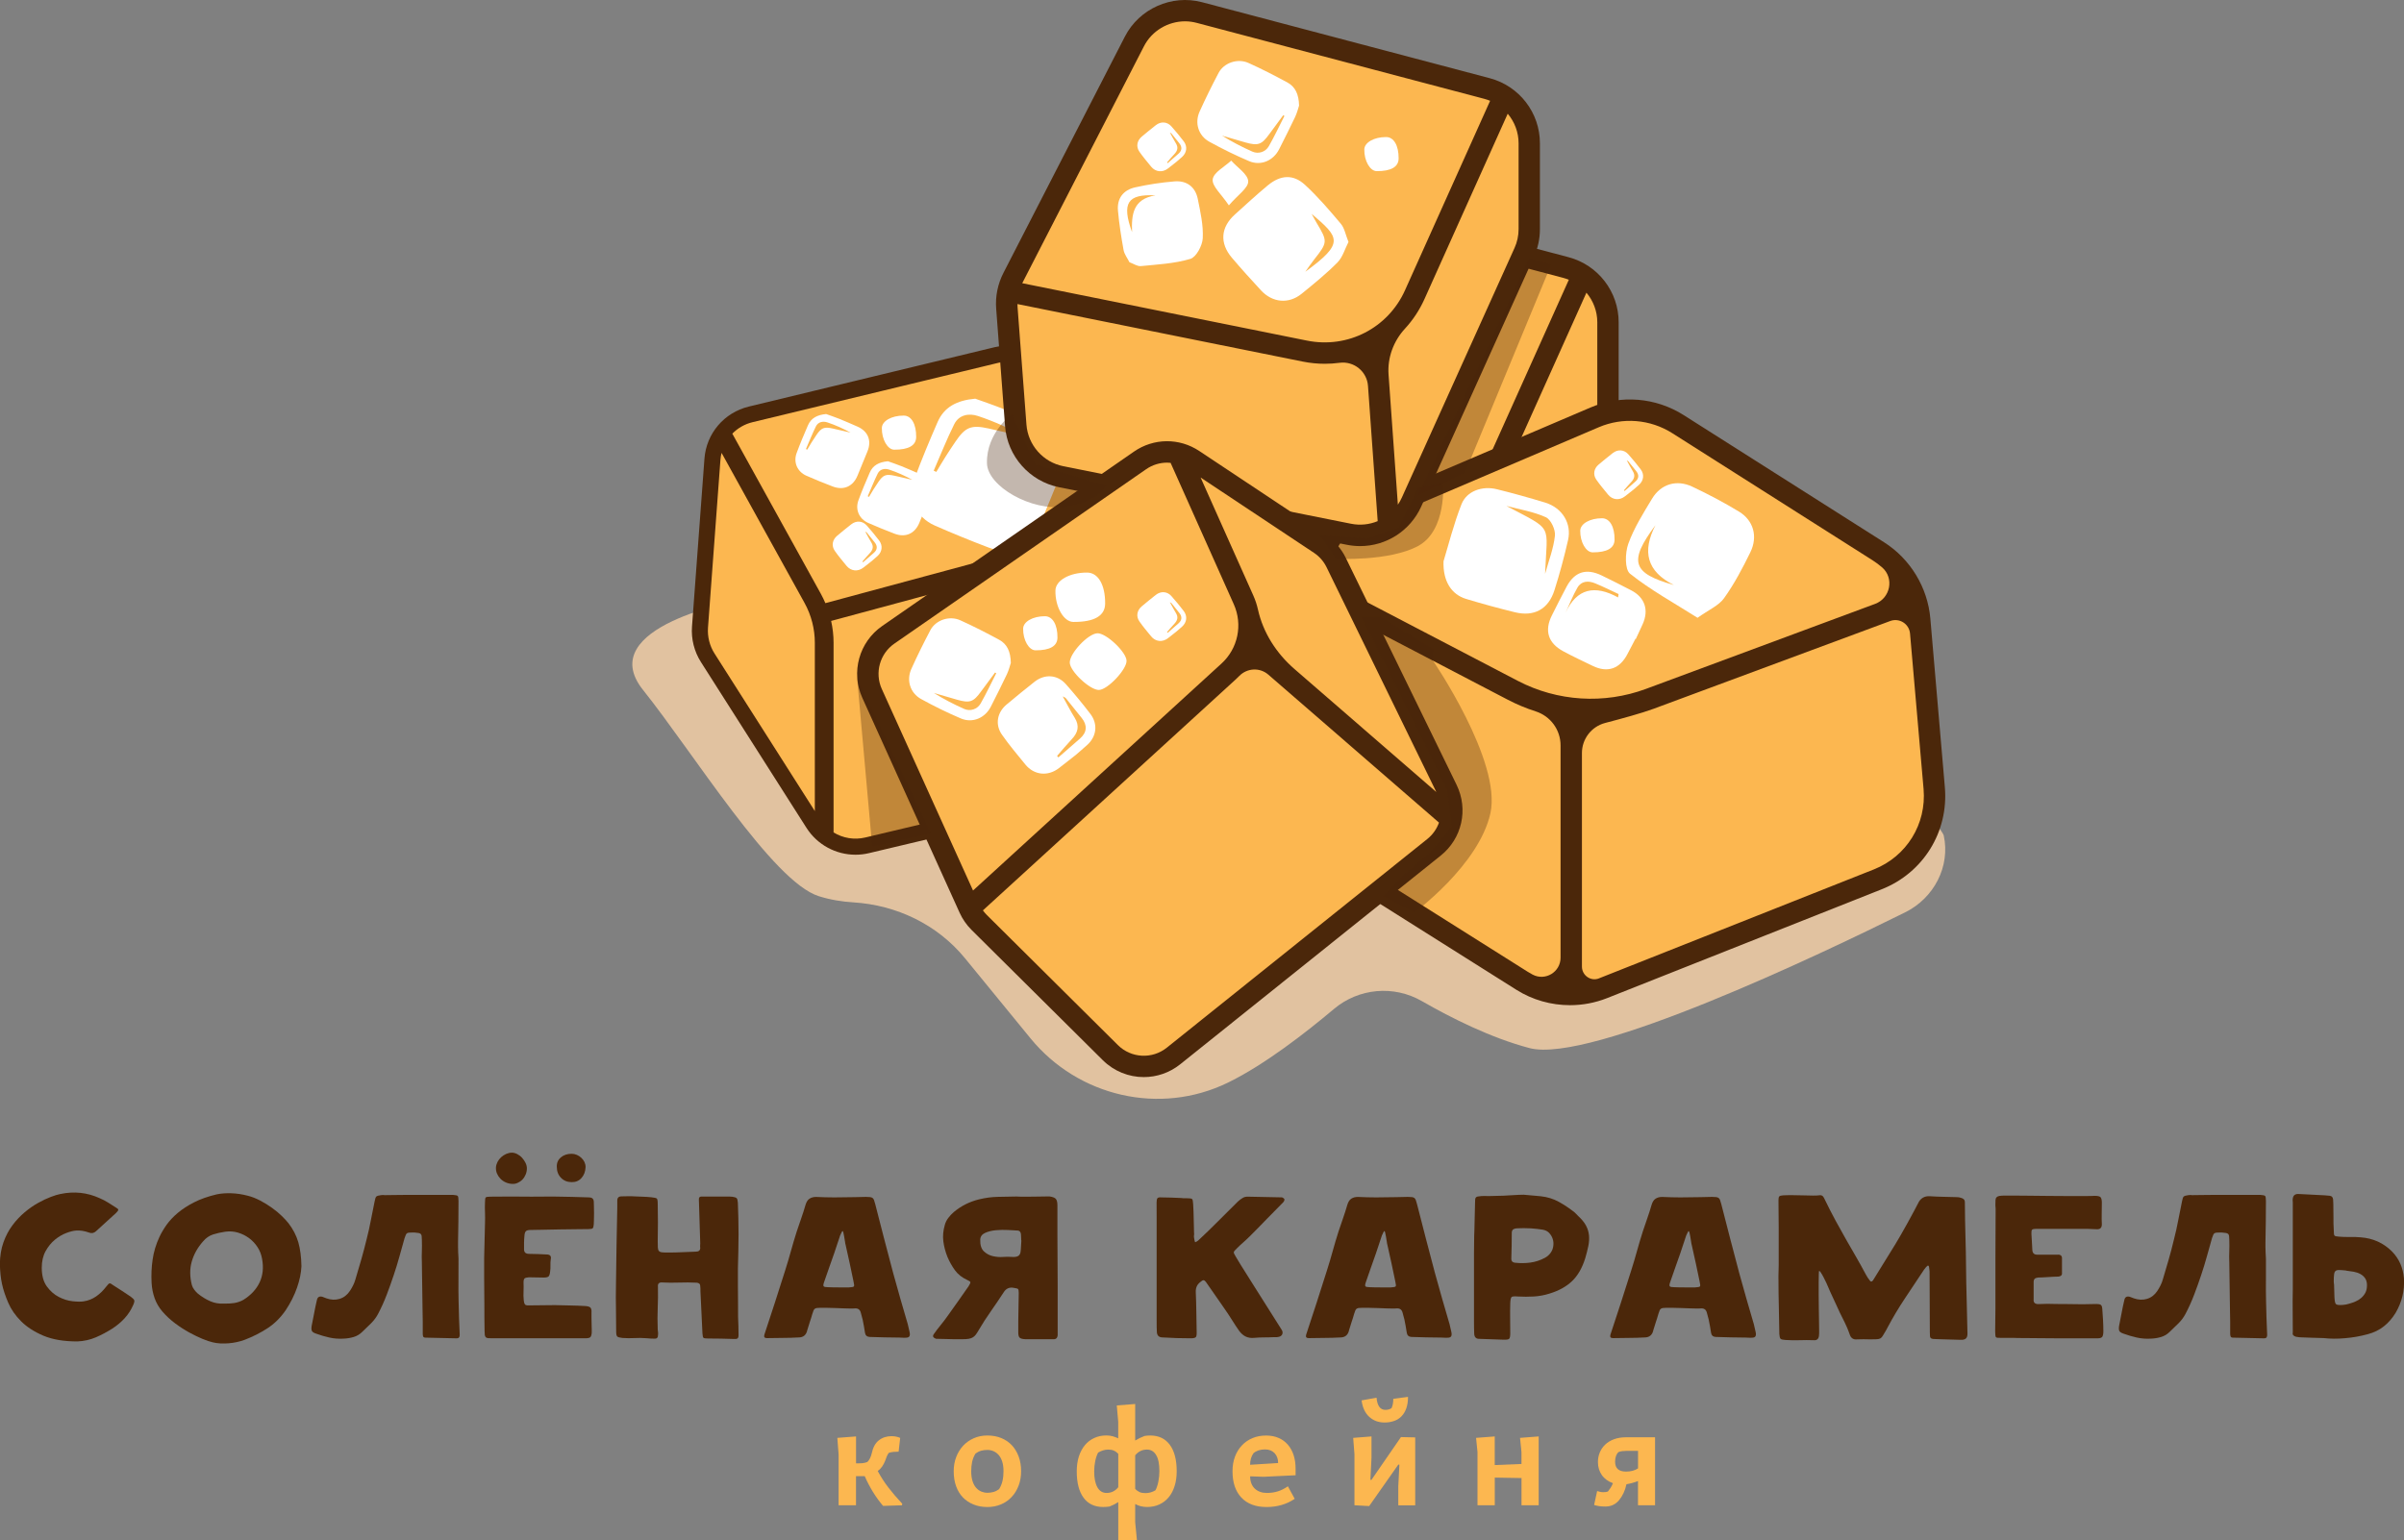 <?xml version="1.0" encoding="UTF-8"?> <!-- Generator: Adobe Illustrator 24.0.2, SVG Export Plug-In . SVG Version: 6.00 Build 0) --> <svg xmlns="http://www.w3.org/2000/svg" xmlns:xlink="http://www.w3.org/1999/xlink" id="Слой_1" x="0px" y="0px" viewBox="0 0 568.14 364.12" style="enable-background:new 0 0 568.14 364.12;" xml:space="preserve"><rect x="0" y="0" width="568.14" height="364.12" fill="#808080" stroke="none"/> <style type="text/css"> .st0{fill:#E1C2A0;} .st1{fill:#4B270A;} .st2{fill:#FCB750;} .st3{fill:#FFFFFF;} .st4{opacity:0.33;fill:#4B270A;} </style> <path class="st0" d="M174.66,141.94c0,0-34.71,6.13-22.69,21.17c12.02,15.04,30.6,45.29,41.53,48.75c2.73,0.86,5.51,1.3,8.13,1.46 c10.28,0.63,19.91,5.25,26.43,13.22l15.49,18.94c11.28,13.79,30.58,18.27,46.6,10.48c0.15-0.07,0.31-0.15,0.46-0.23 c8.34-4.14,17.76-11.41,24.65-17.21c5.85-4.93,14.15-5.67,20.78-1.85c6.94,3.99,16.3,8.69,25.42,11.1 c14.37,3.79,68.71-22.12,88.83-32.11c6.75-3.35,10.69-10.82,9.07-18.18c-0.3-1.38-13.4-17.1-14.13-18.38 c-4.37-7.65-52.8-0.73-52.8-0.73L174.66,141.94z"></path> <g> <path class="st1" d="M0.81,293.71c0.54-1.52,1.25-2.86,2.12-4.03c0.87-1.17,1.84-2.2,2.9-3.09c1.06-0.89,2.13-1.63,3.19-2.22 c1.06-0.59,2.06-1.06,2.98-1.41c0.92-0.35,1.67-0.58,2.22-0.68c3.28-0.7,6.4-0.37,9.36,0.99c0.66,0.28,1.32,0.62,1.96,1.02 c0.64,0.4,1.26,0.79,1.86,1.18c0.38,0.21,0.57,0.39,0.55,0.55c-0.02,0.16-0.18,0.39-0.5,0.71c-0.8,0.73-1.6,1.46-2.38,2.17 c-0.78,0.72-1.58,1.44-2.38,2.17c-0.49,0.45-1.05,0.56-1.67,0.31c-1.05-0.38-2.06-0.54-3.03-0.47c-0.63,0.04-1.4,0.23-2.33,0.58 c-0.92,0.35-1.81,0.87-2.67,1.57c-0.85,0.7-1.59,1.6-2.2,2.69c-0.61,1.1-0.92,2.42-0.92,3.95c0,1.85,0.4,3.32,1.2,4.42 c0.8,1.1,1.74,1.93,2.82,2.48c1.08,0.56,2.17,0.9,3.27,1.02c1.1,0.12,1.96,0.13,2.59,0.03c1.12-0.17,2.11-0.57,2.98-1.18 c0.87-0.61,1.66-1.37,2.35-2.28c0.21-0.24,0.37-0.43,0.47-0.55c0.1-0.12,0.21-0.2,0.31-0.24c0.1-0.03,0.23-0.01,0.37,0.08 c0.14,0.09,0.33,0.22,0.58,0.39c0.7,0.45,1.38,0.89,2.04,1.31c0.66,0.42,1.34,0.87,2.04,1.36c0.49,0.35,0.77,0.64,0.84,0.86 c0.07,0.23-0.02,0.6-0.26,1.13c-0.52,1.19-1.2,2.23-2.04,3.14c-0.84,0.91-1.8,1.71-2.88,2.41c-1.26,0.8-2.55,1.49-3.9,2.07 c-1.34,0.58-2.8,0.9-4.37,0.97c-3.21,0-5.88-0.45-8.03-1.36c-2.14-0.91-3.9-2.04-5.26-3.4c-1.36-1.36-2.38-2.83-3.06-4.42 c-0.68-1.59-1.17-3.06-1.46-4.42c-0.3-1.36-0.46-2.95-0.5-4.76C0,296.91,0.27,295.23,0.81,293.71z"></path> <path class="st1" d="M71.24,299.33c-0.07,1.6-0.42,3.3-1.05,5.1c-0.63,1.8-1.52,3.57-2.67,5.31c-1.22,1.78-2.67,3.21-4.34,4.29 s-3.47,1.99-5.39,2.72c-0.56,0.21-1.16,0.38-1.8,0.52c-0.65,0.14-1.3,0.24-1.96,0.29c-0.66,0.05-1.32,0.06-1.96,0.03 c-0.65-0.04-1.25-0.12-1.8-0.26c-0.63-0.14-1.43-0.41-2.41-0.81c-0.98-0.4-2.02-0.91-3.14-1.52c-1.12-0.61-2.23-1.33-3.35-2.17 c-1.12-0.84-2.13-1.78-3.03-2.83c-0.8-0.94-1.4-1.98-1.8-3.11c-0.4-1.13-0.64-2.33-0.71-3.58c-0.1-1.88-0.03-3.73,0.24-5.54 c0.26-1.81,0.79-3.59,1.6-5.33c0.42-0.91,0.98-1.86,1.67-2.85c0.7-0.99,1.59-1.94,2.67-2.85c1.08-0.91,2.37-1.74,3.87-2.51 c1.5-0.77,3.28-1.39,5.33-1.88c1.01-0.21,2.15-0.3,3.43-0.26c1.27,0.04,2.57,0.23,3.9,0.58c0.98,0.24,1.96,0.63,2.96,1.15 c0.99,0.52,1.93,1.1,2.8,1.73c0.87,0.63,1.64,1.26,2.3,1.91c0.66,0.65,1.19,1.21,1.57,1.7c1.08,1.4,1.86,2.9,2.33,4.5 C70.95,295.24,71.2,297.14,71.24,299.33z M52.83,308.17c0.94,0.04,1.79-0.01,2.54-0.13c0.75-0.12,1.47-0.37,2.17-0.76 c1.78-1.12,3.05-2.49,3.82-4.13c0.77-1.64,0.96-3.49,0.58-5.54c-0.17-1.01-0.53-1.94-1.07-2.77c-0.54-0.84-1.21-1.55-2.01-2.14 c-0.8-0.59-1.68-1.03-2.64-1.31c-0.96-0.28-1.94-0.35-2.96-0.21c-1.01,0.14-1.98,0.36-2.9,0.65c-0.92,0.3-1.72,0.85-2.38,1.65 c-1.29,1.46-2.18,3.06-2.67,4.79c-0.49,1.73-0.47,3.58,0.05,5.57c0.1,0.35,0.29,0.7,0.55,1.05c0.26,0.35,0.53,0.65,0.81,0.89 c0.94,0.77,1.93,1.38,2.96,1.83C50.69,308.05,51.74,308.24,52.83,308.17z"></path> <path class="st1" d="M108.35,302.58c-0.02,1.64-0.01,3.29,0.03,4.97c0.03,1.46,0.07,2.79,0.1,3.98c0.03,1.19,0.09,2.51,0.16,3.97 c0.03,0.59-0.19,0.89-0.68,0.89c-1.22-0.04-2.44-0.06-3.66-0.08c-1.22-0.02-2.44-0.04-3.66-0.08c-0.35,0-0.56-0.09-0.63-0.26 c-0.07-0.17-0.1-0.4-0.1-0.68c0-1.08,0-2.03,0-2.85s-0.02-1.79-0.05-2.9l-0.16-11.14c-0.04-0.87-0.04-1.74,0-2.62 c0.03-0.87,0.03-1.76,0-2.67c0-0.38-0.02-0.69-0.05-0.92c-0.04-0.23-0.11-0.39-0.24-0.5c-0.12-0.1-0.3-0.17-0.52-0.21 c-0.23-0.04-0.55-0.07-0.97-0.11h-0.42c-0.35,0-0.62,0.01-0.81,0.03c-0.19,0.02-0.35,0.06-0.47,0.13c-0.12,0.07-0.23,0.2-0.31,0.39 c-0.09,0.19-0.18,0.44-0.29,0.76c-0.42,1.46-0.83,2.93-1.23,4.39c-0.4,1.46-0.85,2.91-1.33,4.34c-0.52,1.57-1.08,3.13-1.67,4.68 c-0.59,1.55-1.27,3.06-2.04,4.52c-0.42,0.8-0.97,1.54-1.65,2.22c-0.68,0.68-1.37,1.35-2.07,2.01c-0.59,0.59-1.27,1-2.04,1.23 c-0.77,0.23-1.57,0.36-2.41,0.39c-1.15,0.07-2.27-0.02-3.35-0.26c-1.08-0.24-2.14-0.56-3.19-0.94c-0.49-0.17-0.79-0.37-0.92-0.6 c-0.12-0.23-0.15-0.6-0.08-1.13c0.21-1.01,0.41-2.04,0.6-3.08c0.19-1.05,0.41-2.07,0.65-3.09c0.14-0.73,0.58-0.99,1.31-0.79 c0.17,0.07,0.33,0.13,0.47,0.18c0.14,0.05,0.3,0.11,0.47,0.18c1.08,0.38,2.12,0.43,3.11,0.13c0.99-0.3,1.8-0.92,2.43-1.86 c0.28-0.42,0.53-0.85,0.76-1.31c0.23-0.45,0.41-0.92,0.55-1.41c0.49-1.6,0.96-3.2,1.41-4.79c0.45-1.59,0.87-3.18,1.26-4.79 c0.38-1.46,0.71-2.95,0.99-4.45c0.28-1.5,0.58-2.98,0.89-4.45c0.1-0.59,0.24-0.97,0.39-1.12c0.16-0.16,0.53-0.27,1.12-0.34 c0.14,0,0.28-0.01,0.42-0.03c0.14-0.02,0.26-0.01,0.37,0.03c0.59,0,1.34-0.01,2.25-0.03c0.91-0.02,1.89-0.03,2.96-0.03 c1.06,0,2.15,0,3.27,0c1.12,0,2.18,0,3.19,0c1.01,0,1.92,0,2.72,0c0.8,0,1.41,0,1.83,0c0.63,0.04,1,0.12,1.12,0.26 c0.12,0.14,0.18,0.54,0.18,1.2c0,1.64-0.01,3.26-0.03,4.86s-0.04,3.23-0.08,4.86c0,0.31,0,0.69,0,1.12c0,0.44,0.01,0.85,0.03,1.26 c0.02,0.4,0.04,0.9,0.08,1.49C108.37,299.28,108.36,300.94,108.35,302.58z"></path> <path class="st1" d="M139.23,283.07c0.66,0,1.03,0.31,1.1,0.94c0,0.14,0.01,0.49,0.03,1.05c0.02,0.56,0.03,1.15,0.03,1.78 s-0.01,1.2-0.03,1.73c-0.02,0.52-0.03,0.8-0.03,0.84c-0.04,0.49-0.11,0.8-0.24,0.94c-0.12,0.14-0.44,0.21-0.97,0.21 c-0.56,0-1.47,0.01-2.75,0.03c-1.27,0.02-2.63,0.04-4.08,0.05c-1.45,0.02-2.82,0.04-4.11,0.08c-1.29,0.04-2.23,0.05-2.82,0.05 c-0.52,0-0.88,0.1-1.07,0.29c-0.19,0.19-0.31,0.53-0.34,1.02c-0.07,0.7-0.1,1.25-0.1,1.67c0,0.42,0,0.96,0,1.62 c0,0.7,0.4,1.05,1.2,1.05c0.73,0,1.46,0.02,2.17,0.05c0.71,0.04,1.44,0.07,2.17,0.1c0.66,0.07,0.92,0.44,0.78,1.1 c-0.07,0.49-0.1,0.99-0.08,1.49c0.02,0.51-0.01,1-0.08,1.49c-0.07,0.59-0.2,0.97-0.39,1.13c-0.19,0.16-0.58,0.24-1.18,0.24 c-0.59,0-1.17-0.01-1.73-0.03c-0.56-0.02-1.13-0.03-1.73-0.03c-0.49,0.04-0.82,0.12-0.99,0.26c-0.17,0.14-0.26,0.45-0.26,0.94 c0.03,0.7,0.03,1.4,0,2.12c-0.04,0.72-0.02,1.42,0.05,2.12c0.07,0.59,0.2,0.95,0.39,1.07c0.19,0.12,0.57,0.17,1.12,0.13 c0.94,0,1.92-0.01,2.93-0.03c1.01-0.02,1.99-0.03,2.93-0.03c1.19,0.04,2.37,0.06,3.56,0.08c1.19,0.02,2.37,0.06,3.56,0.13 c0.63,0.04,1.05,0.16,1.26,0.37c0.21,0.21,0.3,0.61,0.26,1.2c0,0.35,0,0.78,0,1.28c0,0.51,0.01,1,0.03,1.49 c0.02,0.49,0.03,0.92,0.03,1.28s0,0.58,0,0.65c-0.04,0.56-0.15,0.92-0.34,1.1c-0.19,0.17-0.58,0.26-1.18,0.26 c-0.28,0-0.98,0-2.09,0c-1.12,0-2.43,0-3.95,0s-3.15,0-4.89,0c-1.74,0-3.37,0-4.89,0c-1.52,0-2.84,0-3.98,0c-1.13,0-1.84,0-2.12,0 c-0.45,0-0.8-0.01-1.05-0.03c-0.24-0.02-0.43-0.09-0.55-0.21c-0.12-0.12-0.2-0.3-0.24-0.55c-0.03-0.24-0.05-0.58-0.05-0.99 c-0.04-2.13-0.05-4.22-0.05-6.28s-0.02-4.15-0.05-6.28v-4.65c0.03-1.5,0.07-2.87,0.1-4.11c0.03-1.24,0.07-2.61,0.1-4.11 c0.03-0.84,0.03-1.67,0-2.51c-0.04-0.84-0.04-1.67,0-2.51c0-0.59,0.06-0.95,0.18-1.07c0.12-0.12,0.48-0.18,1.07-0.18 c1.64-0.03,3.26-0.04,4.86-0.03c1.6,0.02,3.23,0.03,4.86,0.03c1.99-0.03,3.69-0.04,5.1-0.03c1.41,0.02,2.89,0.04,4.45,0.08 C136.73,283,138.08,283.03,139.23,283.07z M121.03,279.88c-0.56-0.03-1.07-0.16-1.54-0.37c-0.47-0.21-0.88-0.5-1.23-0.86 c-0.35-0.37-0.62-0.78-0.81-1.23c-0.19-0.45-0.27-0.94-0.24-1.46c0.03-0.45,0.17-0.89,0.39-1.31c0.23-0.42,0.51-0.79,0.86-1.1 c0.35-0.31,0.74-0.57,1.18-0.76c0.44-0.19,0.88-0.29,1.33-0.29c0.42,0,0.85,0.11,1.28,0.34c0.44,0.23,0.82,0.52,1.15,0.89 c0.33,0.37,0.6,0.77,0.81,1.2c0.21,0.44,0.31,0.86,0.31,1.28c0,0.52-0.1,1.01-0.29,1.46c-0.19,0.45-0.44,0.85-0.76,1.18 c-0.31,0.33-0.69,0.59-1.12,0.78C121.93,279.83,121.48,279.91,121.03,279.88z M135.1,272.76c0.42,0,0.83,0.09,1.23,0.26 c0.4,0.17,0.76,0.41,1.07,0.71c0.31,0.3,0.56,0.63,0.73,0.99c0.17,0.37,0.26,0.76,0.26,1.18c-0.04,1.05-0.36,1.91-0.97,2.59 c-0.61,0.68-1.39,1-2.33,0.97c-1.01,0-1.85-0.34-2.51-1.02c-0.66-0.68-0.99-1.54-0.99-2.59c-0.04-0.91,0.28-1.65,0.94-2.22 C133.2,273.05,134.05,272.76,135.1,272.76z"></path> <path class="st1" d="M174.43,311.31c0.03,0.91,0.06,1.63,0.08,2.17c0.02,0.54,0.03,1.26,0.03,2.17c0,0.38-0.08,0.64-0.24,0.76 c-0.16,0.12-0.46,0.17-0.92,0.13c-1.01-0.04-2.02-0.06-3.03-0.08c-1.01-0.02-2.02-0.03-3.03-0.03c-0.59,0-0.95-0.05-1.07-0.16 c-0.12-0.11-0.2-0.45-0.24-1.05c-0.07-1.64-0.15-3.31-0.24-5.02c-0.09-1.71-0.17-3.38-0.24-5.02c0-0.17,0-0.37,0-0.58 s-0.02-0.42-0.05-0.63c0-0.42-0.26-0.66-0.78-0.73c-1.4-0.07-2.78-0.08-4.16-0.03c-1.38,0.05-2.75,0.04-4.11-0.03 c-0.7-0.03-1.01,0.3-0.94,0.99c0.03,1.71,0.02,3.37-0.05,4.97c-0.07,1.6-0.07,3.33,0,5.18c0.03,0.24,0.06,0.48,0.08,0.71 c0.02,0.23,0.01,0.46-0.03,0.71c0,0.49-0.24,0.73-0.73,0.73c-0.35,0-0.69-0.01-1.02-0.03c-0.33-0.02-0.67-0.04-1.02-0.08 c-0.94-0.07-1.88-0.08-2.82-0.03c-0.94,0.05-1.88,0.04-2.82-0.03c-0.63-0.07-1.03-0.18-1.2-0.34c-0.17-0.16-0.26-0.53-0.26-1.13 c0-1.95-0.02-3.77-0.05-5.46c-0.04-1.69-0.04-3.51,0-5.47c0.03-3.1,0.08-6.18,0.13-9.23c0.05-3.05,0.11-6.13,0.18-9.23v-1.62 c0-0.66,0.33-0.99,0.99-0.99c0.49,0,0.98-0.01,1.49-0.03c0.5-0.02,1.02-0.01,1.54,0.03c0.7,0.04,1.37,0.06,2.01,0.08 c0.65,0.02,1.32,0.06,2.01,0.13c0.7,0.07,1.12,0.17,1.28,0.29c0.16,0.12,0.24,0.53,0.24,1.23c0.03,1.67,0.05,3.16,0.05,4.47 s-0.02,2.78-0.05,4.42c0,0.63,0.01,1.12,0.03,1.49c0.02,0.37,0.1,0.64,0.26,0.81c0.16,0.17,0.41,0.28,0.76,0.31 c0.35,0.04,0.84,0.05,1.46,0.05c1.12,0,2.21-0.03,3.27-0.08c1.06-0.05,2.14-0.1,3.22-0.13c0.7,0,1.05-0.3,1.05-0.89 c-0.04-0.17-0.04-0.35-0.03-0.52c0.02-0.17,0.03-0.35,0.03-0.52c-0.07-1.88-0.12-3.59-0.16-5.13c-0.04-1.53-0.09-3.24-0.16-5.13 c-0.07-0.56,0.14-0.84,0.63-0.84h6.43c0.38,0,0.66,0.02,0.84,0.05c0.52,0.07,0.86,0.18,1.02,0.34c0.16,0.16,0.25,0.51,0.29,1.07 c0.1,2.51,0.16,5,0.16,7.48c0,1.36-0.02,2.71-0.05,4.05c-0.04,1.34-0.07,2.69-0.1,4.05c0,1.67,0,3.09,0,4.26 c0,1.17,0.01,2.41,0.03,3.71C174.42,309.25,174.43,310.37,174.43,311.31z"></path> <path class="st1" d="M193.89,309.17c-0.38,0-0.67,0.02-0.86,0.05c-0.19,0.04-0.35,0.1-0.47,0.18c-0.12,0.09-0.23,0.24-0.31,0.44 c-0.09,0.21-0.18,0.49-0.29,0.84c-0.17,0.63-0.37,1.25-0.58,1.86c-0.21,0.61-0.4,1.23-0.58,1.86c-0.24,1.19-0.94,1.78-2.09,1.78 c-1.26,0.07-2.5,0.11-3.74,0.11c-1.24,0-2.48,0.02-3.74,0.05c-0.56,0-0.75-0.28-0.58-0.84c0.84-2.51,1.66-5.03,2.48-7.56 c0.82-2.53,1.63-5.06,2.43-7.61c0.49-1.53,0.94-3.06,1.36-4.58c0.42-1.52,0.87-3.04,1.36-4.58c0.35-1.05,0.71-2.09,1.07-3.14 c0.37-1.05,0.71-2.11,1.02-3.19c0.21-0.7,0.52-1.19,0.94-1.46c0.42-0.28,0.94-0.42,1.57-0.42c0.73,0.04,1.46,0.06,2.17,0.08 c0.71,0.02,1.42,0.03,2.12,0.03c0.8,0,1.6-0.01,2.41-0.03c0.8-0.02,1.6-0.03,2.41-0.03c0.45,0,0.9-0.01,1.33-0.03 c0.44-0.02,0.88-0.03,1.33-0.03c0.42,0,0.75,0.02,0.99,0.05c0.24,0.04,0.44,0.1,0.58,0.21c0.14,0.1,0.25,0.27,0.34,0.5 c0.09,0.23,0.18,0.55,0.29,0.97c0.7,2.72,1.39,5.43,2.09,8.13c0.7,2.7,1.41,5.41,2.14,8.13c0.56,2.06,1.13,4.08,1.7,6.07 c0.58,1.99,1.16,3.99,1.75,6.01c0.21,0.84,0.36,1.47,0.44,1.91c0.09,0.44,0.07,0.76-0.05,0.97c-0.12,0.21-0.37,0.32-0.73,0.34 c-0.37,0.02-0.9,0.01-1.6-0.03c-1.19,0-2.36-0.02-3.53-0.05c-1.17-0.03-2.35-0.07-3.53-0.1c-0.63-0.03-0.99-0.35-1.1-0.94 c-0.07-0.52-0.16-1.05-0.26-1.59c-0.1-0.54-0.21-1.07-0.31-1.6c-0.07-0.28-0.14-0.54-0.21-0.78c-0.07-0.24-0.14-0.5-0.21-0.79 c-0.17-0.7-0.59-1.05-1.26-1.05c-0.45,0.04-0.9,0.04-1.33,0.03c-0.44-0.02-0.86-0.03-1.28-0.03c-0.84-0.03-1.55-0.06-2.14-0.08 c-0.59-0.02-1.22-0.03-1.88-0.05C194.9,309.18,194.34,309.17,193.89,309.17z M199.17,291.07c-0.07-0.1-0.18,0.01-0.31,0.34 c-0.14,0.33-0.24,0.55-0.31,0.65l-1.41,4.24c-0.38,1.12-0.78,2.25-1.2,3.4c-0.42,1.15-0.82,2.3-1.2,3.45 c-0.17,0.49-0.2,0.8-0.08,0.94c0.12,0.14,0.44,0.21,0.97,0.21c0.84,0.04,1.67,0.05,2.51,0.05s1.67,0,2.51,0 c0.66-0.03,1.05-0.11,1.15-0.24c0.1-0.12,0.07-0.53-0.1-1.23c-0.28-1.43-0.58-2.84-0.89-4.24c-0.31-1.39-0.63-2.81-0.94-4.24 c-0.07-0.24-0.13-0.56-0.18-0.94s-0.11-0.75-0.18-1.1c-0.07-0.35-0.13-0.65-0.18-0.92S199.21,291.07,199.17,291.07z"></path> <path class="st1" d="M249.96,314.45v1.2c-0.07,0.7-0.44,1.01-1.1,0.94h-6.64c-0.63-0.04-1.05-0.16-1.26-0.37 c-0.21-0.21-0.31-0.61-0.31-1.2c0-0.94,0-1.89,0-2.85c0-0.96,0.02-1.91,0.05-2.85c0-0.59,0.01-1.19,0.03-1.8 c0.02-0.61,0.03-1.23,0.03-1.86c0-0.52-0.06-0.84-0.18-0.94c-0.12-0.1-0.44-0.19-0.97-0.26c-1.05-0.21-1.85,0.14-2.41,1.05 c-0.98,1.5-1.98,2.98-3.01,4.45c-1.03,1.46-2,2.96-2.9,4.5c-0.24,0.42-0.46,0.76-0.65,1.02c-0.19,0.26-0.42,0.48-0.68,0.65 c-0.26,0.17-0.6,0.3-1.02,0.37c-0.42,0.07-0.96,0.1-1.62,0.1c-0.49,0-1.08,0-1.78,0c-0.7,0-1.36-0.02-1.99-0.05 c-0.73,0-1.5-0.02-2.3-0.05c-0.21-0.07-0.38-0.16-0.52-0.26c-0.28-0.21-0.3-0.49-0.05-0.84c0.49-0.7,1.01-1.39,1.57-2.07 c0.56-0.68,1.1-1.39,1.62-2.12c0.84-1.18,1.67-2.36,2.51-3.53c0.84-1.17,1.67-2.36,2.51-3.58c0.31-0.49,0.46-0.81,0.44-0.97 c-0.02-0.16-0.27-0.34-0.76-0.55c-1.22-0.56-2.18-1.32-2.88-2.28c-0.7-0.96-1.29-2.01-1.78-3.16c-0.49-1.22-0.81-2.45-0.97-3.69 c-0.16-1.24-0.04-2.52,0.34-3.84c0.17-0.63,0.45-1.19,0.84-1.7c0.38-0.5,0.82-0.97,1.31-1.39c1.71-1.43,3.68-2.42,5.91-2.98 c1.57-0.38,3.09-0.58,4.55-0.6c1.46-0.02,2.89-0.04,4.29-0.08c0.59,0.04,1.33,0.05,2.22,0.05s1.74-0.01,2.56-0.03 c0.82-0.02,1.52-0.03,2.12-0.03c0.59,0,0.92,0,0.99,0c0.73,0.1,1.22,0.3,1.46,0.58c0.24,0.28,0.37,0.79,0.37,1.52 c0,0.42,0,1.25,0,2.51c0,1.25,0,2.77,0,4.55s0.01,3.71,0.03,5.81c0.02,2.09,0.03,4.17,0.03,6.22s0,4,0,5.83 C249.96,311.7,249.96,313.23,249.96,314.45z M241.38,293.32c-0.04-0.14-0.05-0.36-0.05-0.65s-0.02-0.6-0.05-0.92 c-0.07-0.52-0.31-0.8-0.73-0.84c-0.52-0.03-1.28-0.08-2.27-0.13c-0.99-0.05-1.97-0.04-2.93,0.05c-0.96,0.09-1.8,0.3-2.54,0.63 c-0.73,0.33-1.12,0.86-1.15,1.59c-0.04,1.29,0.26,2.22,0.89,2.8c0.63,0.58,1.34,0.95,2.14,1.12c0.8,0.17,1.58,0.24,2.33,0.18 c0.75-0.05,1.26-0.06,1.54-0.03c0.77,0.07,1.33,0.05,1.7-0.05s0.62-0.3,0.76-0.58c0.14-0.28,0.22-0.68,0.24-1.2 C241.27,294.78,241.31,294.12,241.38,293.32z"></path> <path class="st1" d="M273.34,284.27c0-0.52,0.07-0.86,0.21-1.02c0.14-0.16,0.45-0.22,0.94-0.18c0.84,0,1.62,0.02,2.35,0.05 c0.73,0.04,1.53,0.07,2.41,0.1c0.17,0.04,0.37,0.05,0.58,0.05c0.21,0,0.42,0,0.63,0c0.7,0,1.12,0.06,1.26,0.18 c0.14,0.12,0.23,0.53,0.26,1.23c0.07,1.12,0.11,2.23,0.13,3.35c0.02,1.12,0.04,2.23,0.08,3.35c0.03,0.21,0.03,0.41,0,0.6 c-0.04,0.19-0.04,0.39,0,0.6c0.03,0.17,0.07,0.36,0.1,0.55c0.03,0.19,0.09,0.38,0.16,0.55c0.17-0.07,0.33-0.15,0.47-0.24 c0.14-0.09,0.26-0.18,0.37-0.29c1.57-1.46,3.12-2.97,4.66-4.52c1.53-1.55,3.07-3.08,4.6-4.58c0.38-0.35,0.77-0.64,1.15-0.86 c0.38-0.23,0.82-0.32,1.31-0.29c1.32,0.04,2.64,0.06,3.95,0.08c1.31,0.02,2.62,0.04,3.95,0.08c0.1,0,0.23,0.05,0.37,0.16 c0.14,0.1,0.23,0.19,0.26,0.26c0.03,0.1,0.02,0.24-0.05,0.39c-0.07,0.16-0.14,0.27-0.21,0.34c-1.33,1.33-2.65,2.68-3.98,4.05 c-1.33,1.38-2.65,2.73-3.98,4.05c-0.49,0.49-0.99,0.95-1.49,1.39c-0.51,0.44-1,0.9-1.49,1.39c-0.49,0.45-0.74,0.77-0.76,0.94 c-0.02,0.17,0.15,0.54,0.5,1.1c0.7,1.19,1.42,2.36,2.17,3.53c0.75,1.17,1.49,2.35,2.22,3.53c1.01,1.57,2.07,3.25,3.19,5.05 c1.12,1.8,2.18,3.48,3.19,5.05c0.28,0.42,0.34,0.8,0.18,1.15c-0.16,0.35-0.48,0.56-0.97,0.63c-0.17,0.04-0.37,0.05-0.58,0.05 c-0.21,0-0.42,0-0.63,0c-0.73,0.04-1.47,0.05-2.22,0.05c-0.75,0-1.49,0.04-2.22,0.11c-0.8,0.07-1.49-0.04-2.07-0.34 c-0.58-0.3-1.09-0.76-1.54-1.39c-0.49-0.7-1.03-1.52-1.62-2.46c-0.59-0.94-1.13-1.76-1.62-2.46c-0.73-1.05-1.46-2.1-2.2-3.17 c-0.73-1.06-1.46-2.12-2.2-3.16c-0.28-0.42-0.52-0.64-0.71-0.65c-0.19-0.02-0.48,0.15-0.86,0.5c-0.7,0.56-1.03,1.33-0.99,2.3 c0.07,1.57,0.11,3.12,0.13,4.66c0.02,1.53,0.04,3.09,0.08,4.65c0.03,0.7-0.03,1.14-0.18,1.33c-0.16,0.19-0.57,0.29-1.23,0.29 c-1.05,0-2.17-0.02-3.37-0.05c-1.2-0.04-2.33-0.09-3.37-0.16c-0.8-0.03-1.22-0.47-1.26-1.31c-0.04-0.63-0.05-1.73-0.05-3.29 s0-3.37,0-5.41s0-4.2,0-6.49s0-4.45,0-6.51c0-2.06,0-3.89,0-5.49S273.34,284.93,273.34,284.27z"></path> <path class="st1" d="M321.93,309.17c-0.38,0-0.67,0.02-0.86,0.05c-0.19,0.04-0.35,0.1-0.47,0.18c-0.12,0.09-0.23,0.24-0.31,0.44 c-0.09,0.21-0.18,0.49-0.29,0.84c-0.17,0.63-0.37,1.25-0.58,1.86c-0.21,0.61-0.4,1.23-0.58,1.86c-0.24,1.19-0.94,1.78-2.09,1.78 c-1.26,0.07-2.5,0.11-3.74,0.11c-1.24,0-2.48,0.02-3.74,0.05c-0.56,0-0.75-0.28-0.58-0.84c0.84-2.51,1.66-5.03,2.48-7.56 c0.82-2.53,1.63-5.06,2.43-7.61c0.49-1.53,0.94-3.06,1.36-4.58c0.42-1.52,0.87-3.04,1.36-4.58c0.35-1.05,0.71-2.09,1.07-3.14 c0.37-1.05,0.71-2.11,1.02-3.19c0.21-0.7,0.52-1.19,0.94-1.46c0.42-0.28,0.94-0.42,1.57-0.42c0.73,0.04,1.46,0.06,2.17,0.08 c0.71,0.02,1.42,0.03,2.12,0.03c0.8,0,1.6-0.01,2.41-0.03c0.8-0.02,1.6-0.03,2.41-0.03c0.45,0,0.9-0.01,1.33-0.03 c0.44-0.02,0.88-0.03,1.33-0.03c0.42,0,0.75,0.02,0.99,0.05c0.24,0.04,0.44,0.1,0.58,0.21c0.14,0.1,0.25,0.27,0.34,0.5 c0.09,0.23,0.18,0.55,0.29,0.97c0.7,2.72,1.39,5.43,2.09,8.13c0.7,2.7,1.41,5.41,2.14,8.13c0.56,2.06,1.13,4.08,1.7,6.07 c0.58,1.99,1.16,3.99,1.75,6.01c0.21,0.84,0.36,1.47,0.44,1.91c0.09,0.44,0.07,0.76-0.05,0.97c-0.12,0.21-0.37,0.32-0.73,0.34 c-0.37,0.02-0.9,0.01-1.6-0.03c-1.19,0-2.36-0.02-3.53-0.05c-1.17-0.03-2.35-0.07-3.53-0.1c-0.63-0.03-0.99-0.35-1.1-0.94 c-0.07-0.52-0.16-1.05-0.26-1.59c-0.1-0.54-0.21-1.07-0.31-1.6c-0.07-0.28-0.14-0.54-0.21-0.78c-0.07-0.24-0.14-0.5-0.21-0.79 c-0.17-0.7-0.59-1.05-1.26-1.05c-0.45,0.04-0.9,0.04-1.33,0.03c-0.44-0.02-0.86-0.03-1.28-0.03c-0.84-0.03-1.55-0.06-2.14-0.08 c-0.59-0.02-1.22-0.03-1.88-0.05C322.94,309.18,322.38,309.17,321.93,309.17z M327.21,291.07c-0.07-0.1-0.18,0.01-0.31,0.34 c-0.14,0.33-0.24,0.55-0.31,0.65l-1.41,4.24c-0.38,1.12-0.78,2.25-1.2,3.4c-0.42,1.15-0.82,2.3-1.2,3.45 c-0.17,0.49-0.2,0.8-0.08,0.94c0.12,0.14,0.44,0.21,0.97,0.21c0.84,0.04,1.67,0.05,2.51,0.05s1.67,0,2.51,0 c0.66-0.03,1.05-0.11,1.15-0.24c0.1-0.12,0.07-0.53-0.1-1.23c-0.28-1.43-0.58-2.84-0.89-4.24c-0.31-1.39-0.63-2.81-0.94-4.24 c-0.07-0.24-0.13-0.56-0.18-0.94s-0.11-0.75-0.18-1.1c-0.07-0.35-0.13-0.65-0.18-0.92S327.24,291.07,327.21,291.07z"></path> <path class="st1" d="M348.44,290.97c0.03-1.25,0.06-2.36,0.08-3.32s0.04-2.05,0.08-3.27c0-0.35,0.01-0.63,0.03-0.84 c0.02-0.21,0.08-0.37,0.18-0.47c0.1-0.11,0.25-0.17,0.44-0.21c0.19-0.03,0.46-0.07,0.81-0.1c0.28-0.03,0.55-0.04,0.81-0.03 c0.26,0.02,0.53,0.03,0.81,0.03c0.38,0,0.78-0.01,1.2-0.03c0.42-0.02,0.82-0.03,1.2-0.03c0.24,0,0.64-0.01,1.2-0.03 c0.56-0.02,1.15-0.05,1.78-0.1c0.63-0.05,1.23-0.09,1.8-0.1s0.98-0.03,1.23-0.03c0.7,0.07,1.38,0.13,2.04,0.18 c0.66,0.05,1.32,0.11,1.99,0.18c1.57,0.17,2.99,0.61,4.26,1.31c1.27,0.7,2.5,1.52,3.69,2.46c0.17,0.14,0.32,0.28,0.44,0.42 c0.12,0.14,0.27,0.3,0.45,0.47c0.84,0.77,1.46,1.53,1.86,2.27c0.4,0.75,0.63,1.53,0.71,2.33c0.07,0.8,0.02,1.64-0.16,2.51 c-0.18,0.87-0.42,1.83-0.73,2.88c-0.73,2.34-1.78,4.15-3.14,5.44c-1.36,1.29-3.14,2.27-5.33,2.93c-1.22,0.38-2.45,0.61-3.69,0.68 c-1.24,0.07-2.5,0.07-3.79,0c-0.8-0.07-1.29-0.03-1.46,0.13c-0.17,0.16-0.28,0.64-0.31,1.44c-0.04,1.19-0.04,2.37-0.03,3.56 s0.03,2.37,0.03,3.56c0,0.7-0.09,1.13-0.26,1.31c-0.18,0.17-0.63,0.24-1.36,0.21c-0.98-0.04-1.95-0.07-2.9-0.1 c-0.96-0.04-1.94-0.07-2.95-0.1c-0.66-0.04-1.01-0.44-1.05-1.2c-0.04-0.94-0.05-1.88-0.05-2.82s0-1.88,0-2.82v-10.57 c0-1.19,0-2.2,0-3.03s0.01-1.72,0.03-2.64C348.38,292.47,348.41,291.66,348.44,290.97z M359.27,290.36 c-0.31,0.02-0.61,0.03-0.89,0.03c-0.31,0.04-0.57,0.11-0.76,0.24s-0.3,0.36-0.34,0.71c0,1.01-0.01,2.06-0.03,3.14 c-0.02,1.08-0.04,2.13-0.08,3.14c0,0.52,0.28,0.82,0.84,0.89c1.26,0.14,2.48,0.13,3.66-0.03c1.18-0.16,2.34-0.53,3.45-1.13 c0.63-0.35,1.12-0.8,1.46-1.36c0.28-0.42,0.45-0.92,0.52-1.49c0.07-0.58,0.02-1.12-0.16-1.65c-0.17-0.52-0.45-0.98-0.84-1.39 c-0.38-0.4-0.89-0.65-1.52-0.76c-0.38-0.07-0.82-0.13-1.31-0.18c-0.49-0.05-0.97-0.1-1.44-0.13c-0.47-0.03-1.04-0.05-1.7-0.05 C359.88,290.34,359.58,290.35,359.27,290.36z"></path> <path class="st1" d="M393.84,309.17c-0.38,0-0.67,0.02-0.86,0.05c-0.19,0.04-0.35,0.1-0.47,0.18s-0.23,0.24-0.31,0.44 c-0.09,0.21-0.18,0.49-0.29,0.84c-0.17,0.63-0.37,1.25-0.58,1.86c-0.21,0.61-0.4,1.23-0.58,1.86c-0.24,1.19-0.94,1.78-2.09,1.78 c-1.25,0.07-2.5,0.11-3.74,0.11c-1.24,0-2.48,0.02-3.74,0.05c-0.56,0-0.75-0.28-0.58-0.84c0.84-2.51,1.67-5.03,2.48-7.56 s1.63-5.06,2.43-7.61c0.49-1.53,0.94-3.06,1.36-4.58c0.42-1.52,0.87-3.04,1.36-4.58c0.35-1.05,0.71-2.09,1.07-3.14 c0.37-1.05,0.71-2.11,1.02-3.19c0.21-0.7,0.52-1.19,0.94-1.46c0.42-0.28,0.94-0.42,1.57-0.42c0.73,0.04,1.46,0.06,2.17,0.08 c0.71,0.02,1.42,0.03,2.12,0.03c0.8,0,1.6-0.01,2.41-0.03c0.8-0.02,1.6-0.03,2.41-0.03c0.45,0,0.9-0.01,1.33-0.03 c0.44-0.02,0.88-0.03,1.33-0.03c0.42,0,0.75,0.02,0.99,0.05c0.24,0.04,0.44,0.1,0.58,0.21c0.14,0.1,0.25,0.27,0.34,0.5 c0.09,0.23,0.18,0.55,0.29,0.97c0.7,2.72,1.39,5.43,2.09,8.13c0.7,2.7,1.41,5.41,2.14,8.13c0.56,2.06,1.12,4.08,1.7,6.07 c0.58,1.99,1.16,3.99,1.75,6.01c0.21,0.84,0.36,1.47,0.44,1.91c0.09,0.44,0.07,0.76-0.05,0.97c-0.12,0.21-0.37,0.32-0.73,0.34 c-0.37,0.02-0.9,0.01-1.6-0.03c-1.19,0-2.36-0.02-3.53-0.05c-1.17-0.03-2.35-0.07-3.53-0.1c-0.63-0.03-0.99-0.35-1.1-0.94 c-0.07-0.52-0.16-1.05-0.26-1.59c-0.1-0.54-0.21-1.07-0.31-1.6c-0.07-0.28-0.14-0.54-0.21-0.78c-0.07-0.24-0.14-0.5-0.21-0.79 c-0.17-0.7-0.59-1.05-1.25-1.05c-0.45,0.04-0.9,0.04-1.33,0.03c-0.44-0.02-0.86-0.03-1.28-0.03c-0.84-0.03-1.55-0.06-2.14-0.08 c-0.59-0.02-1.22-0.03-1.88-0.05C394.85,309.18,394.3,309.17,393.84,309.17z M399.13,291.07c-0.07-0.1-0.17,0.01-0.31,0.34 c-0.14,0.33-0.24,0.55-0.31,0.65l-1.41,4.24c-0.38,1.12-0.78,2.25-1.2,3.4c-0.42,1.15-0.82,2.3-1.2,3.45 c-0.17,0.49-0.2,0.8-0.08,0.94c0.12,0.14,0.45,0.21,0.97,0.21c0.84,0.04,1.67,0.05,2.51,0.05s1.67,0,2.51,0 c0.66-0.03,1.05-0.11,1.15-0.24c0.1-0.12,0.07-0.53-0.1-1.23c-0.28-1.43-0.58-2.84-0.89-4.24c-0.31-1.39-0.63-2.81-0.94-4.24 c-0.07-0.24-0.13-0.56-0.18-0.94c-0.05-0.38-0.11-0.75-0.18-1.1c-0.07-0.35-0.13-0.65-0.18-0.92 C399.2,291.2,399.16,291.07,399.13,291.07z"></path> <path class="st1" d="M420.31,283.69c0-0.42,0.06-0.7,0.18-0.84c0.12-0.14,0.41-0.23,0.86-0.26c0.52-0.04,1.23-0.05,2.12-0.05 c0.89,0,1.78,0.02,2.67,0.05c0.89,0.03,1.67,0.05,2.35,0.05s1.11-0.02,1.28-0.05c0.63-0.14,1.06,0.07,1.31,0.63 c0.98,2.02,1.89,3.82,2.75,5.39c0.85,1.57,1.67,3.04,2.46,4.42c0.78,1.38,1.56,2.73,2.33,4.05c0.77,1.33,1.55,2.74,2.35,4.24 c0.28,0.52,0.58,0.98,0.89,1.36c0.24,0.38,0.5,0.38,0.79,0l5.33-8.63c0.28-0.45,0.69-1.15,1.23-2.09c0.54-0.94,1.09-1.92,1.65-2.93 c0.56-1.01,1.06-1.94,1.52-2.8c0.45-0.85,0.75-1.42,0.89-1.7c0.56-1.25,1.52-1.83,2.88-1.73c1.05,0.07,2.09,0.11,3.14,0.13 s2.09,0.04,3.14,0.08c0.35,0,0.68,0.05,0.99,0.16c0.28,0.07,0.51,0.18,0.68,0.34c0.17,0.16,0.26,0.41,0.26,0.76 c0,1.43,0.02,2.85,0.05,4.26c0.03,1.41,0.07,2.83,0.1,4.26c0.07,2.3,0.11,4.6,0.13,6.9c0.02,2.3,0.06,4.6,0.13,6.9 c0.03,1.46,0.07,2.88,0.1,4.24c0.03,1.36,0.07,2.79,0.1,4.29c0.03,0.63-0.09,1.06-0.37,1.31c-0.28,0.24-0.71,0.35-1.31,0.31 l-5.49-0.16c-0.42,0-0.75-0.02-0.99-0.05c-0.24-0.04-0.42-0.1-0.52-0.21c-0.1-0.1-0.17-0.26-0.18-0.47s-0.03-0.52-0.03-0.94 c0-2.37-0.01-4.66-0.03-6.88c-0.02-2.21-0.03-4.52-0.03-6.93c0-0.17,0-0.34,0-0.5c0-0.16-0.02-0.32-0.05-0.5 c-0.04-0.17-0.06-0.37-0.08-0.58c-0.02-0.21-0.1-0.31-0.24-0.31c-0.1-0.03-0.27,0.1-0.5,0.39c-0.23,0.3-0.38,0.48-0.44,0.55 c-1.46,2.2-2.96,4.44-4.47,6.72c-1.52,2.28-2.89,4.58-4.11,6.88c-0.07,0.1-0.13,0.22-0.18,0.34c-0.05,0.12-0.11,0.24-0.18,0.34 c-0.35,0.56-0.61,0.99-0.78,1.31c-0.17,0.31-0.37,0.53-0.58,0.65c-0.21,0.12-0.49,0.19-0.84,0.21c-0.35,0.02-0.87,0.03-1.57,0.03 c-1.05-0.04-2.08-0.04-3.09,0c-0.91,0.11-1.5-0.3-1.78-1.2c-0.1-0.28-0.2-0.54-0.29-0.79c-0.09-0.24-0.18-0.49-0.29-0.73 c-0.38-0.87-0.77-1.67-1.15-2.41s-0.77-1.53-1.15-2.41c-0.28-0.63-0.57-1.25-0.86-1.86s-0.58-1.23-0.86-1.86 c-0.21-0.45-0.41-0.92-0.6-1.39c-0.19-0.47-0.41-0.93-0.65-1.39c-0.17-0.38-0.41-0.84-0.71-1.36c-0.3-0.52-0.51-0.78-0.65-0.78 c-0.04,0-0.06,0.25-0.08,0.76c-0.02,0.51-0.03,1.17-0.03,1.99s0,1.75,0,2.8s0.01,2.09,0.03,3.14c0.02,1.05,0.03,2.05,0.05,3.01 c0.02,0.96,0.03,1.79,0.03,2.48c0,0.17,0,0.37,0,0.58c0,0.21-0.02,0.42-0.05,0.63c-0.1,0.73-0.52,1.06-1.25,0.99 c-1.12-0.04-2.22-0.04-3.32,0c-1.1,0.03-2.21,0.02-3.32-0.05c-0.63-0.04-1.02-0.13-1.18-0.29c-0.16-0.16-0.25-0.53-0.29-1.13 c-0.04-1.01-0.05-1.94-0.05-2.77s-0.02-1.76-0.05-2.77c-0.04-1.36-0.06-2.71-0.08-4.05c-0.02-1.34-0.03-2.69-0.03-4.05 c0-0.45,0.01-0.9,0.03-1.33c0.02-0.44,0.03-0.86,0.03-1.28c0-1.05,0-2,0-2.85c0-0.85,0-1.83,0-2.93s0-2.22,0-3.37 c0-1.15-0.01-2.27-0.03-3.35C420.32,285.54,420.31,284.57,420.31,283.69z"></path> <path class="st1" d="M475.85,316.28h-2.82c-0.77,0.03-1.21-0.02-1.33-0.16s-0.18-0.61-0.18-1.41c0-0.87,0.01-1.74,0.03-2.62 c0.02-0.87,0.03-1.74,0.03-2.62c0-4.11,0-8.07,0-11.87c0-3.8,0.02-7.74,0.05-11.82c0-0.17-0.01-0.32-0.03-0.45 c-0.02-0.12-0.03-0.25-0.03-0.39c0-0.52,0.01-0.93,0.03-1.23c0.02-0.3,0.1-0.52,0.26-0.68c0.16-0.16,0.38-0.26,0.68-0.31 c0.3-0.05,0.72-0.08,1.28-0.08c0.28,0,0.94,0,1.99,0c1.05,0,2.28,0.01,3.71,0.03s2.96,0.04,4.6,0.05c1.64,0.02,3.2,0.03,4.68,0.03 c1.48,0,2.79,0,3.92,0c1.13,0,1.91-0.02,2.33-0.05c0.73,0,1.19,0.11,1.39,0.34c0.19,0.23,0.29,0.65,0.29,1.28 c0,0.91-0.01,1.77-0.03,2.59c-0.02,0.82-0.01,1.67,0.03,2.54c0,0.77-0.37,1.15-1.1,1.15c-0.42,0-0.83-0.02-1.23-0.05 c-0.4-0.03-0.81-0.05-1.23-0.05h-7.69h-4.24c-0.52,0-0.86,0.07-0.99,0.21c-0.14,0.14-0.19,0.47-0.16,0.99 c0.04,0.7,0.07,1.33,0.11,1.88c0.03,0.56,0.07,1.19,0.1,1.88c0.03,0.77,0.42,1.15,1.15,1.15c0.24,0,0.58,0,1.02,0s0.89,0,1.36,0 s0.92,0,1.36,0c0.44,0,0.78,0,1.02,0c0.8-0.07,1.17,0.28,1.1,1.05v3.45c0,0.38-0.28,0.61-0.84,0.68c-0.25,0-0.58,0.01-1.02,0.03 c-0.44,0.02-0.89,0.04-1.36,0.08c-0.47,0.04-0.92,0.06-1.36,0.08c-0.44,0.02-0.78,0.03-1.02,0.03c-0.38,0.04-0.66,0.13-0.84,0.29 c-0.17,0.16-0.26,0.43-0.26,0.81v4.08c-0.07,0.73,0.3,1.1,1.1,1.1c0.38,0,0.75-0.01,1.1-0.03c0.35-0.02,0.71-0.03,1.1-0.03 c1.39,0.04,2.78,0.05,4.16,0.05c1.38,0,2.76,0.02,4.16,0.05c0.56,0,1.1-0.01,1.62-0.03c0.52-0.02,1.06-0.03,1.62-0.03 c0.49,0,0.83,0.07,1.02,0.21c0.19,0.14,0.3,0.44,0.34,0.89c0.07,0.91,0.13,1.8,0.18,2.67c0.05,0.87,0.08,1.76,0.08,2.67 c0,0.73-0.11,1.2-0.34,1.41c-0.23,0.21-0.71,0.3-1.44,0.26c-0.49,0-1.21,0-2.17,0s-2.06,0-3.29,0c-1.24,0-2.55,0-3.95,0 c-1.4,0-2.73-0.01-4-0.03c-1.27-0.02-2.45-0.03-3.53-0.03C477.28,316.33,476.45,316.31,475.85,316.28z"></path> <path class="st1" d="M535.51,302.58c-0.02,1.64-0.01,3.29,0.03,4.97c0.03,1.46,0.07,2.79,0.1,3.98c0.03,1.19,0.09,2.51,0.16,3.97 c0.03,0.59-0.19,0.89-0.68,0.89c-1.22-0.04-2.44-0.06-3.66-0.08s-2.44-0.04-3.66-0.08c-0.35,0-0.56-0.09-0.63-0.26 c-0.07-0.17-0.11-0.4-0.11-0.68c0-1.08,0-2.03,0-2.85s-0.02-1.79-0.05-2.9l-0.16-11.14c-0.04-0.87-0.04-1.74,0-2.62 c0.03-0.87,0.03-1.76,0-2.67c0-0.38-0.02-0.69-0.05-0.92c-0.04-0.23-0.11-0.39-0.24-0.5c-0.12-0.1-0.3-0.17-0.52-0.21 c-0.23-0.04-0.55-0.07-0.97-0.11h-0.42c-0.35,0-0.62,0.01-0.81,0.03c-0.19,0.02-0.35,0.06-0.47,0.13c-0.12,0.07-0.23,0.2-0.31,0.39 s-0.18,0.44-0.29,0.76c-0.42,1.46-0.83,2.93-1.23,4.39c-0.4,1.46-0.85,2.91-1.33,4.34c-0.52,1.57-1.08,3.13-1.67,4.68 c-0.59,1.55-1.27,3.06-2.04,4.52c-0.42,0.8-0.97,1.54-1.65,2.22c-0.68,0.68-1.37,1.35-2.07,2.01c-0.59,0.59-1.27,1-2.04,1.23 c-0.77,0.23-1.57,0.36-2.41,0.39c-1.15,0.07-2.27-0.02-3.35-0.26c-1.08-0.24-2.14-0.56-3.19-0.94c-0.49-0.17-0.79-0.37-0.92-0.6 c-0.12-0.23-0.15-0.6-0.08-1.13c0.21-1.01,0.41-2.04,0.6-3.08c0.19-1.05,0.41-2.07,0.65-3.09c0.14-0.73,0.58-0.99,1.31-0.79 c0.17,0.07,0.33,0.13,0.47,0.18c0.14,0.05,0.3,0.11,0.47,0.18c1.08,0.38,2.12,0.43,3.11,0.13c0.99-0.3,1.8-0.92,2.43-1.86 c0.28-0.42,0.53-0.85,0.76-1.31c0.23-0.45,0.41-0.92,0.55-1.41c0.49-1.6,0.96-3.2,1.41-4.79c0.45-1.59,0.87-3.18,1.25-4.79 c0.38-1.46,0.71-2.95,0.99-4.45c0.28-1.5,0.58-2.98,0.89-4.45c0.1-0.59,0.24-0.97,0.39-1.12c0.16-0.16,0.53-0.27,1.12-0.34 c0.14,0,0.28-0.01,0.42-0.03c0.14-0.02,0.26-0.01,0.37,0.03c0.59,0,1.34-0.01,2.25-0.03c0.91-0.02,1.89-0.03,2.96-0.03 c1.06,0,2.15,0,3.27,0s2.18,0,3.19,0s1.92,0,2.72,0s1.41,0,1.83,0c0.63,0.04,1,0.12,1.13,0.26c0.12,0.14,0.18,0.54,0.18,1.2 c0,1.64-0.01,3.26-0.03,4.86s-0.04,3.23-0.08,4.86c0,0.31,0,0.69,0,1.12c0,0.44,0.01,0.85,0.03,1.26c0.02,0.4,0.04,0.9,0.08,1.49 C535.53,299.28,535.52,300.94,535.51,302.58z"></path> <path class="st1" d="M549.18,316.33c-1.05-0.04-1.96-0.06-2.75-0.08c-0.79-0.02-1.53-0.04-2.22-0.08c-0.56,0-1.1-0.05-1.62-0.16 c-0.24-0.07-0.44-0.18-0.6-0.34c-0.16-0.16-0.2-0.38-0.13-0.65c0-1.67-0.01-3.38-0.03-5.13c-0.02-1.74-0.01-3.47,0.03-5.18 c0-0.87,0-1.94,0-3.22c0-1.27,0-2.62,0-4.03s0-2.83,0-4.26c0-1.43,0-2.75,0-3.97s0-2.27,0-3.14c0-0.87,0-1.46,0-1.78 c0-0.17-0.01-0.34-0.03-0.5c-0.02-0.16-0.01-0.32,0.03-0.5c0.1-0.7,0.52-1.05,1.26-1.05c1.05,0.07,2.09,0.12,3.14,0.16 c1.05,0.04,2.09,0.09,3.14,0.16c0.49,0.03,0.87,0.07,1.15,0.1s0.48,0.12,0.6,0.26c0.12,0.14,0.2,0.35,0.24,0.63 c0.03,0.28,0.05,0.66,0.05,1.15c0.03,1.19,0.04,2.22,0.03,3.11c-0.02,0.89,0.01,1.93,0.08,3.11c0,0.63,0.05,1.01,0.16,1.15 c0.11,0.14,0.45,0.23,1.05,0.26c0.77,0.07,1.62,0.1,2.56,0.08c0.94-0.02,1.8,0.01,2.56,0.08c2.93,0.21,5.41,1.33,7.43,3.35 c1.67,1.71,2.62,3.84,2.82,6.38c0.17,2.89-0.49,5.61-1.99,8.16c-0.77,1.25-1.69,2.31-2.77,3.16c-1.08,0.86-2.35,1.47-3.82,1.86 c-1.81,0.49-3.61,0.8-5.39,0.94C552.37,316.52,550.72,316.51,549.18,316.33z M551.54,303.1c0.07,0.35,0.1,0.85,0.1,1.52 c0,0.31,0.01,0.64,0.03,0.97c0.02,0.33,0.03,0.67,0.03,1.02c0.04,0.91,0.15,1.46,0.34,1.67c0.19,0.21,0.74,0.28,1.65,0.21 c0.52-0.03,1.05-0.14,1.57-0.31c0.49-0.14,0.98-0.31,1.46-0.52c0.49-0.21,0.93-0.49,1.33-0.84c0.4-0.35,0.72-0.76,0.97-1.23 c0.24-0.47,0.37-1.05,0.37-1.75c0-0.66-0.14-1.2-0.42-1.62c-0.28-0.42-0.65-0.76-1.12-1.02s-0.99-0.44-1.57-0.55 c-0.58-0.1-1.18-0.19-1.8-0.26c-0.04-0.04-0.1-0.05-0.21-0.05c-0.66-0.07-1.18-0.1-1.54-0.1s-0.64,0.09-0.81,0.26 c-0.17,0.17-0.28,0.46-0.31,0.86C551.55,301.75,551.54,302.33,551.54,303.1z"></path> </g> <g> <path class="st2" d="M202.31,339.58v6.36h0.67c0.37,0,0.73-0.02,1.08-0.07c0.35-0.05,0.66-0.14,0.94-0.26 c0.47-0.47,0.81-1.15,1.01-2.02c0.3-1.42,0.87-2.46,1.7-3.1c0.83-0.65,1.83-0.97,2.97-0.97c0.77,0,1.46,0.14,2.06,0.41l-0.37,3.25 c-0.45,0-0.87,0.02-1.25,0.06c-0.39,0.04-0.75,0.12-1.1,0.24c-0.35,0.55-0.61,1.14-0.79,1.76c-0.45,1.17-1.05,2.01-1.8,2.51 c0.72,1.35,1.55,2.64,2.49,3.87s2.04,2.52,3.31,3.87l-0.08,0.37L208.7,356c-1.72-2.02-3.17-4.36-4.34-7.03h-2.06v6.88h-4.11v-11.97 l-0.3-3.96L202.31,339.58z"></path> <path class="st2" d="M233.35,339.36c1.2,0,2.29,0.2,3.27,0.6c0.98,0.4,1.82,0.97,2.51,1.7c0.69,0.74,1.22,1.62,1.61,2.66 c0.39,1.04,0.58,2.2,0.58,3.5c0,1.25-0.2,2.39-0.6,3.42c-0.4,1.04-0.95,1.93-1.65,2.67c-0.7,0.75-1.54,1.33-2.52,1.74 c-0.99,0.41-2.05,0.62-3.2,0.62c-1.2,0-2.29-0.2-3.27-0.6c-0.99-0.4-1.83-0.96-2.52-1.68c-0.7-0.72-1.23-1.61-1.61-2.66 c-0.37-1.05-0.56-2.22-0.56-3.52c0-1.22,0.2-2.35,0.6-3.38c0.4-1.03,0.95-1.93,1.65-2.67c0.7-0.75,1.53-1.33,2.51-1.76 C231.11,339.57,232.18,339.36,233.35,339.36z M233.35,352.9c0.5,0,0.98-0.06,1.44-0.19c0.46-0.13,0.9-0.35,1.33-0.67 c0.37-0.6,0.64-1.25,0.8-1.94s0.24-1.46,0.24-2.28c0-0.92-0.11-1.7-0.32-2.34c-0.21-0.64-0.5-1.15-0.86-1.55 c-0.36-0.4-0.77-0.69-1.23-0.88c-0.46-0.19-0.93-0.28-1.4-0.28c-0.52,0-1.02,0.06-1.48,0.19c-0.46,0.13-0.9,0.35-1.33,0.67 c-0.37,0.6-0.64,1.25-0.79,1.94c-0.15,0.7-0.22,1.45-0.22,2.24c0,0.92,0.11,1.71,0.32,2.36c0.21,0.65,0.5,1.17,0.86,1.57 c0.36,0.4,0.77,0.69,1.22,0.88C232.38,352.8,232.85,352.9,233.35,352.9z"></path> <path class="st2" d="M268.28,331.91v8.64c0.7-0.42,1.43-0.79,2.21-1.08c0.4-0.07,0.85-0.11,1.35-0.11c1.99,0,3.53,0.73,4.62,2.19 c1.08,1.46,1.63,3.55,1.63,6.26c0,1.27-0.16,2.43-0.49,3.48c-0.32,1.05-0.79,1.94-1.4,2.67c-0.61,0.74-1.35,1.3-2.21,1.7 c-0.86,0.4-1.83,0.6-2.9,0.6c-1.05,0-1.98-0.24-2.81-0.71v4.3l0.41,4.26h-4.41v-9.01c-0.6,0.4-1.28,0.75-2.06,1.05 c-0.52,0.08-1.02,0.11-1.5,0.11c-2.02,0-3.57-0.73-4.64-2.19c-1.07-1.46-1.61-3.54-1.61-6.23c0-1.3,0.17-2.47,0.5-3.52 c0.34-1.05,0.81-1.94,1.42-2.67c0.61-0.74,1.35-1.3,2.21-1.7c0.86-0.4,1.81-0.6,2.86-0.6c0.55,0,1.05,0.06,1.5,0.19 c0.45,0.13,0.88,0.29,1.31,0.49v-3.89l-0.34-3.89L268.28,331.91z M261.51,352.94c1.12,0,2.04-0.45,2.77-1.35v-7.89 c-0.32-0.35-0.67-0.6-1.05-0.77s-0.82-0.24-1.35-0.24c-0.77,0-1.56,0.24-2.36,0.71c-0.3,0.57-0.53,1.25-0.69,2.04 c-0.16,0.79-0.24,1.59-0.24,2.41c0,1.6,0.25,2.84,0.75,3.74C259.84,352.49,260.57,352.94,261.51,352.94z M271.05,342.69 c-1.1,0-2.02,0.45-2.77,1.35v7.93c0.32,0.35,0.67,0.6,1.05,0.77s0.82,0.24,1.35,0.24c0.85,0,1.65-0.22,2.39-0.67 c0.3-0.57,0.53-1.26,0.69-2.08c0.16-0.81,0.24-1.61,0.24-2.41c0-1.75-0.26-3.04-0.79-3.87C272.7,343.1,271.97,342.69,271.05,342.69 z"></path> <path class="st2" d="M298.62,349.12l-3.18-0.11c0.02,1.27,0.4,2.24,1.12,2.92c0.72,0.67,1.68,1.01,2.88,1.01 c0.9,0,1.75-0.13,2.54-0.37c0.8-0.25,1.6-0.65,2.39-1.2l1.61,2.96c-1.92,1.3-4.14,1.94-6.66,1.94c-2.57,0-4.55-0.75-5.95-2.24 s-2.09-3.57-2.09-6.21c0-1.27,0.19-2.42,0.58-3.46c0.39-1.03,0.94-1.93,1.65-2.67c0.71-0.75,1.55-1.32,2.51-1.72 c0.96-0.4,2.03-0.6,3.2-0.6c1.1,0,2.08,0.19,2.94,0.56c0.86,0.37,1.59,0.9,2.19,1.59c0.6,0.69,1.05,1.51,1.37,2.47 c0.31,0.96,0.47,2.04,0.47,3.24v1.53L298.62,349.12z M302.06,345.87c0-0.97-0.28-1.75-0.84-2.34s-1.32-0.88-2.26-0.88 c-1.12,0-2.03,0.3-2.73,0.9c-0.52,0.75-0.79,1.66-0.79,2.73L302.06,345.87z"></path> <path class="st2" d="M324.13,339.58v5.01l-0.26,5.24h0.26l6.96-10.1l3.37,0.08v16.05h-4v-4.53l0.26-5.09h-0.26l-6.88,9.8 l-3.48-0.19v-12.08l-0.3-3.85L324.13,339.58z M325.32,330.42c0.17,1.92,0.87,2.88,2.09,2.88c0.57,0,1.06-0.14,1.46-0.41 c0.27-0.6,0.41-1.33,0.41-2.21l3.48-0.45c0,1.05-0.14,1.95-0.41,2.71s-0.65,1.39-1.14,1.89s-1.07,0.87-1.76,1.1 c-0.69,0.24-1.43,0.36-2.23,0.36c-1.47,0-2.69-0.46-3.67-1.38c-0.97-0.92-1.56-2.21-1.76-3.85L325.32,330.42z"></path> <path class="st2" d="M363.66,355.85h-4.08v-6.43l-6.32-0.11v6.55h-4.08v-12.57l-0.34-3.37l4.41-0.34v6.77l6.32-0.26v-2.8 l-0.34-3.37l4.41-0.34V355.85z"></path> <path class="st2" d="M391.15,355.85h-4.04v-5.72c-0.9,0.35-1.81,0.6-2.73,0.75c-0.32,1.5-0.9,2.75-1.74,3.76 c-0.84,1.01-1.91,1.51-3.24,1.51c-0.52,0-1-0.03-1.44-0.09c-0.44-0.06-0.84-0.16-1.22-0.28l0.71-3.29 c0.22,0.08,0.46,0.14,0.71,0.19c0.25,0.05,0.49,0.08,0.71,0.08c0.42,0,0.8-0.05,1.12-0.15c0.22-0.27,0.44-0.57,0.64-0.88 c0.2-0.31,0.39-0.68,0.56-1.1c-1.12-0.4-2-1.03-2.62-1.91s-0.93-1.91-0.93-3.1c0-0.77,0.14-1.52,0.43-2.23 c0.29-0.71,0.71-1.33,1.27-1.87c0.56-0.54,1.25-0.96,2.08-1.27c0.82-0.31,1.77-0.47,2.84-0.47h6.88V355.85z M384.5,342.99 c-0.37,0-0.74,0.02-1.08,0.06s-0.66,0.12-0.93,0.24c-0.52,0.5-0.79,1.26-0.79,2.28c0,1.55,0.86,2.32,2.58,2.32 c1.12,0,2.07-0.25,2.84-0.75v-4.15H384.5z"></path> </g> <g> <path class="st2" d="M286.7,52.09L258,107.97c-1.13,2.2-1.63,4.67-1.44,7.13l2.1,27.77c0.45,5.99,4.84,10.94,10.73,12.12 l67.98,13.6c6.12,1.22,12.27-1.94,14.83-7.62l26.63-59.01c0.78-1.73,1.19-3.61,1.19-5.51V76.19c0-6.08-4.09-11.39-9.97-12.95 l-68.01-17.97C295.96,43.66,289.58,46.5,286.7,52.09z"></path> <path class="st1" d="M370.69,60.8l-68.01-17.97c-7.17-1.89-14.84,1.52-18.23,8.12l-28.71,55.88c-1.34,2.61-1.94,5.55-1.71,8.48 l2.1,27.77c0.54,7.09,5.78,13.01,12.75,14.41l67.98,13.6c1.06,0.21,2.12,0.32,3.17,0.32c6.16,0,11.84-3.57,14.46-9.38L381.13,103 c0.94-2.07,1.41-4.28,1.41-6.55V76.19C382.54,68.97,377.67,62.64,370.69,60.8z M288.95,53.25c1.88-3.67,5.71-5.9,9.71-5.9 c0.91,0,1.83,0.12,2.74,0.36l68.01,17.97c0.47,0.12,0.91,0.28,1.35,0.46l-20.11,44.78c-4.02,8.96-13.55,13.85-23.17,11.91 l-67.29-13.57c0.02-0.05,0.04-0.09,0.07-0.14L288.95,53.25z M337.86,166.12l-67.98-13.6c-4.76-0.95-8.34-5-8.7-9.84l-2.1-27.77 c-0.02-0.24-0.03-0.48-0.03-0.72l67.43,13.6c1.75,0.35,3.49,0.52,5.22,0.52c1.16,0,2.31-0.08,3.45-0.23 c3.41-0.47,6.51,2.03,6.75,5.47l2.29,31.96C342.24,166.31,340.05,166.56,337.86,166.12z M377.49,96.46c0,1.55-0.32,3.06-0.96,4.47 l-26.63,59.01c-0.27,0.6-0.59,1.15-0.94,1.68l-2.2-30.74c-0.29-4.01,1.16-7.93,3.89-10.89c1.86-2.02,3.42-4.36,4.6-6.99 l19.67-43.81c1.61,1.91,2.57,4.37,2.57,7V96.46z"></path> </g> <g> <path class="st2" d="M235.55,83.91L177.4,97.97c-5,1.21-8.64,5.5-9.02,10.63l-2.94,39.67c-0.19,2.54,0.45,5.08,1.82,7.23 l24.94,39.19c2.71,4.25,7.81,6.33,12.72,5.16l35.79-8.5c4.58-1.09,8.09-4.79,8.92-9.43l9.72-54.38c0.33-1.87,0.21-3.79-0.35-5.61 l-9.37-30.03C247.77,85.94,241.61,82.45,235.55,83.91z"></path> <path class="st1" d="M260.8,121.36l-9.37-30.03c-2.15-6.88-9.32-10.95-16.33-9.26l-58.15,14.05c-5.82,1.41-10.03,6.36-10.47,12.33 l-2.94,39.67c-0.22,2.93,0.53,5.91,2.11,8.39l24.94,39.19c2.56,4.02,6.96,6.36,11.59,6.36c1.05,0,2.12-0.12,3.17-0.37l35.79-8.5 c5.32-1.26,9.38-5.56,10.34-10.94l9.72-54.38C261.6,125.7,261.45,123.45,260.8,121.36z M177.84,99.81l58.15-14.05 c5.08-1.22,10.27,1.72,11.83,6.7l9.37,30.03c0.32,1.04,0.46,2.13,0.43,3.22l-62.56,16.88c-0.31-0.73-0.65-1.46-1.04-2.16 l-20.95-37.91C174.34,101.22,175.98,100.26,177.84,99.81z M168.85,154.47c-1.14-1.79-1.68-3.95-1.53-6.07l2.94-39.67 c0.04-0.57,0.14-1.13,0.27-1.67l19.62,35.5c1.58,2.87,2.42,6.12,2.42,9.39v39.79L168.85,154.47z M247.76,181.57 c-0.7,3.9-3.64,7.01-7.49,7.92l-35.79,8.5c-2.61,0.62-5.29,0.14-7.48-1.2v-44.84c0-1.74-0.2-3.47-0.58-5.16l60.48-16.32 L247.76,181.57z"></path> </g> <path class="st3" d="M230.48,94.25c1.85,0.67,4.24,1.47,6.57,2.4c2.94,1.18,5.83,2.46,8.73,3.74c5.08,2.26,6.88,6.8,4.77,11.97 c-1.62,3.96-3.22,7.93-4.88,11.88c-2.18,5.2-6.71,7.22-12.01,5.21c-4.3-1.63-8.55-3.37-12.76-5.22c-4.45-1.96-6.45-6.52-4.78-11.04 c1.67-4.52,3.53-8.98,5.46-13.41C223.12,96.24,226.09,94.65,230.48,94.25z M220.66,111.27c0.21,0.1,0.41,0.19,0.62,0.29 c0.73-1.21,1.44-2.42,2.19-3.61c0.76-1.2,1.55-2.39,2.35-3.57c2.34-3.45,3.73-3.99,7.83-3.08c2.91,0.65,5.81,1.33,8.72,2 c-3.65-1.96-7.38-3.67-11.26-4.96c-2.11-0.7-4.48-0.3-5.6,1.95C223.73,103.87,222.26,107.61,220.66,111.27z"></path> <path class="st3" d="M195.24,97.88c0.9,0.33,2.06,0.71,3.2,1.17c1.43,0.58,2.84,1.2,4.25,1.82c2.47,1.1,3.35,3.31,2.32,5.83 c-0.79,1.93-1.57,3.86-2.37,5.78c-1.06,2.53-3.26,3.51-5.84,2.53c-2.09-0.79-4.16-1.64-6.21-2.54c-2.16-0.95-3.14-3.17-2.32-5.37 c0.81-2.2,1.72-4.37,2.66-6.52C191.66,98.85,193.11,98.08,195.24,97.88z M190.47,106.16c0.1,0.05,0.2,0.09,0.3,0.14 c0.35-0.59,0.7-1.18,1.06-1.76c0.37-0.59,0.75-1.16,1.14-1.74c1.14-1.68,1.81-1.94,3.81-1.5c1.42,0.32,2.83,0.65,4.24,0.97 c-1.78-0.96-3.59-1.79-5.48-2.41c-1.02-0.34-2.18-0.15-2.72,0.95C191.96,102.57,191.24,104.38,190.47,106.16z"></path> <path class="st3" d="M209.85,109.04c0.9,0.33,2.06,0.71,3.2,1.17c1.43,0.58,2.84,1.2,4.25,1.82c2.47,1.1,3.35,3.31,2.32,5.83 c-0.79,1.93-1.57,3.86-2.37,5.78c-1.06,2.53-3.26,3.51-5.84,2.53c-2.09-0.79-4.16-1.64-6.21-2.54c-2.16-0.95-3.14-3.17-2.32-5.37 c0.81-2.2,1.72-4.37,2.66-6.52C206.27,110.01,207.71,109.24,209.85,109.04z M205.07,117.32c0.1,0.05,0.2,0.09,0.3,0.14 c0.35-0.59,0.7-1.18,1.06-1.76c0.37-0.59,0.75-1.16,1.14-1.74c1.14-1.68,1.81-1.94,3.81-1.5c1.42,0.32,2.83,0.65,4.24,0.97 c-1.78-0.96-3.59-1.79-5.48-2.41c-1.02-0.34-2.18-0.15-2.72,0.95C206.56,113.73,205.85,115.54,205.07,117.32z"></path> <g> <path class="st2" d="M319.32,123.25l57.52-24.58c6.44-2.75,13.81-2.15,19.72,1.6l47.34,30.05c5.59,3.55,9.21,9.51,9.78,16.11 l3.43,39.88c0.8,9.34-4.61,18.1-13.33,21.56l-64.95,25.75c-6.3,2.5-13.42,1.84-19.15-1.78l-40.97-25.83 c-5.84-3.68-9.52-9.96-9.88-16.85l-2.38-45.28C305.99,135,311.13,126.75,319.32,123.25z"></path> <path class="st1" d="M459.63,186.1l-3.43-39.88c-0.63-7.34-4.72-14.08-10.94-18.03l-47.34-30.05c-6.61-4.2-14.86-4.87-22.07-1.79 l-57.52,24.57h0c-9.13,3.9-14.91,13.18-14.39,23.1l2.38,45.28c0.4,7.7,4.54,14.74,11.06,18.85l40.97,25.83 c3.83,2.42,8.25,3.65,12.69,3.65c2.96,0,5.93-0.55,8.74-1.66l64.95-25.75C454.54,206.33,460.54,196.63,459.63,186.1z M320.31,125.57L320.31,125.57L377.84,101c5.67-2.42,12.17-1.9,17.38,1.41l47.34,30.05c0.79,0.5,1.54,1.07,2.25,1.68 c2.9,2.53,1.95,7.28-1.66,8.62l-54.16,20.1c-9.9,3.67-20.94,2.98-30.3-1.91l-38.92-20.31c-6.16-3.22-5.96-12.21,0.41-15 C320.22,125.61,320.27,125.59,320.31,125.57z M320.06,203.89c-5.13-3.24-8.39-8.79-8.71-14.85l-2.38-45.28 c-0.05-1.02-0.02-2.02,0.09-3.01l47.28,24.67c2.13,1.11,4.33,2.03,6.59,2.75c3.5,1.13,5.88,4.36,5.88,8.04v50.19 c0,3.4-3.62,5.59-6.62,3.99c-0.39-0.21-0.78-0.43-1.16-0.67L320.06,203.89z M442.86,205.53l-64.95,25.75 c-0.01,0.01-0.03,0.01-0.04,0.02c-1.93,0.76-4.01-0.72-4.01-2.79v-50.49c0-3.34,2.25-6.26,5.49-7.11c3.84-1,8.75-2.35,11.39-3.33 l55.98-20.77c2.15-0.8,4.48,0.67,4.68,2.96c0.95,10.73,3.2,36.77,3.2,36.77C455.31,194.83,450.59,202.46,442.86,205.53z"></path> </g> <g> <path class="st2" d="M268.1,9.79l-28.71,55.88c-1.13,2.2-1.63,4.67-1.44,7.13l2.1,27.77c0.45,5.99,4.84,10.94,10.73,12.12 l67.98,13.6c6.12,1.22,12.27-1.94,14.83-7.62l26.63-59.01c0.78-1.73,1.19-3.61,1.19-5.51V33.88c0-6.08-4.09-11.39-9.97-12.95 L283.44,2.96C277.35,1.35,270.98,4.2,268.1,9.79z"></path> <path class="st1" d="M352.09,18.49L284.08,0.52c-7.17-1.89-14.84,1.52-18.23,8.12l-28.71,55.88c-1.34,2.61-1.94,5.55-1.71,8.48 l2.1,27.77c0.54,7.09,5.78,13.01,12.75,14.41l67.98,13.6c1.06,0.21,2.12,0.32,3.17,0.32c6.16,0,11.84-3.57,14.46-9.38l26.63-59.01 c0.94-2.07,1.41-4.28,1.41-6.55V33.88C363.94,26.67,359.07,20.34,352.09,18.49z M270.35,10.94c1.88-3.67,5.71-5.9,9.71-5.9 c0.91,0,1.83,0.12,2.74,0.36l68.01,17.97c0.47,0.12,0.91,0.28,1.35,0.46l-20.11,44.78c-4.02,8.96-13.55,13.85-23.17,11.91 l-67.29-13.57c0.02-0.05,0.04-0.09,0.07-0.14L270.35,10.94z M319.26,123.81l-67.98-13.6c-4.76-0.95-8.34-5-8.7-9.84l-2.1-27.77 c-0.02-0.24-0.03-0.48-0.03-0.72l67.43,13.6c1.75,0.35,3.49,0.52,5.22,0.52c1.16,0,2.31-0.08,3.45-0.23 c3.41-0.47,6.51,2.03,6.75,5.47l2.29,31.96C323.63,124.01,321.45,124.25,319.26,123.81z M358.89,54.15c0,1.55-0.32,3.06-0.96,4.47 l-26.63,59.01c-0.27,0.6-0.59,1.15-0.94,1.68l-2.2-30.74c-0.29-4.01,1.16-7.93,3.89-10.89c1.86-2.02,3.42-4.36,4.6-6.99 l19.67-43.81c1.61,1.91,2.57,4.37,2.57,7V54.15z"></path> </g> <g> <path class="st2" d="M282.03,108.72l29.88,19.86c1.66,1.1,3,2.63,3.88,4.43l26.17,53.61c2.3,4.72,1.03,10.41-3.07,13.69 l-61.55,49.32c-4.46,3.57-10.88,3.23-14.93-0.79l-31-30.78c-0.97-0.96-1.75-2.09-2.32-3.34l-22.99-50.79 c-2.24-4.94-0.62-10.77,3.83-13.86l59.49-41.22C273.2,106.22,278.2,106.17,282.03,108.72z"></path> <path class="st1" d="M344.23,185.52l-26.17-53.62c-1.07-2.2-2.71-4.07-4.75-5.42l-29.88-19.86h0c-4.72-3.14-10.79-3.08-15.45,0.15 l-59.49,41.22c-5.46,3.78-7.44,10.93-4.7,16.98l22.99,50.79c0.69,1.53,1.65,2.91,2.84,4.09l31,30.78c2.67,2.65,6.17,4,9.69,4 c3.03,0,6.07-1,8.6-3.02l61.55-49.32C345.53,198.24,347.07,191.34,344.23,185.52z M313.52,134.12l25.93,53.12l-33.54-29.09 c-4.25-3.69-7.4-8.57-8.62-14.07c-0.25-1.12-0.61-2.22-1.09-3.29l-12.46-27.9l26.79,17.8 C311.81,131.54,312.85,132.73,313.52,134.12z M208.4,162.89c-1.73-3.83-0.48-8.35,2.97-10.74l59.49-41.22 c1.5-1.04,3.23-1.56,4.96-1.56c0.28,0,0.55,0.02,0.83,0.05l14.94,33.44c2.15,4.82,0.98,10.45-2.91,14l-58.72,53.66L208.4,162.89z M337.31,198.35l-61.55,49.32c-3.46,2.77-8.43,2.51-11.58-0.62l-31-30.78c-0.33-0.33-0.62-0.68-0.89-1.05l59.79-54.64 c0.26-0.24,0.52-0.49,0.76-0.74c1.86-1.93,4.88-2.11,6.91-0.35l40.33,34.98C339.55,195.95,338.62,197.3,337.31,198.35z"></path> </g> <polygon class="st4" points="202.57,160.35 206.13,200.16 220.03,197.04 "></polygon> <path class="st4" d="M239.18,97.9c0,0-6.1,4.33-5.93,11.62c0.13,5.45,10.48,11.4,18.46,10.26c7.98-1.14,9.71-4.96,9.71-4.96 l-16.64-5.02L239.18,97.9z"></path> <path class="st4" d="M338.55,156.02c0,0,16.41,23.93,13.68,36.24c-2.74,12.31-18.01,23.48-18.01,23.48l-7.29-3.87l5.01-5.24 l5.93-5.01l3.65-4.33l1.59-2.05l-1.14-8.59l-7.44-15.24l-12.84-25.62h4.56l12.54,7.75L338.55,156.02z"></path> <polygon class="st4" points="366.58,62.57 346.21,111.77 335.13,117.04 361.42,60.96 "></polygon> <path class="st4" d="M341.03,114.23c0,0,0.94,11.16-5.9,14.85c-6.84,3.69-19.37,3.01-19.37,3.01l-3.87-5.54l11.17,0.75l7.52-2.62 l4.56-9.41L341.03,114.23z"></path> <path class="st3" d="M238.89,156.72c-0.19,0.55-0.45,1.65-0.92,2.66c-1.21,2.57-2.51,5.11-3.79,7.65c-1.35,2.69-4.31,4-7.09,2.82 c-3.2-1.36-6.35-2.91-9.4-4.59c-2.6-1.43-3.53-4.44-2.3-7.15c1.39-3.09,2.9-6.13,4.48-9.13c1.26-2.39,4.48-3.5,7.06-2.35 c3.13,1.41,6.19,2.98,9.21,4.62C238,152.26,238.84,154.02,238.89,156.72z M235.44,159.16c-0.09-0.06-0.19-0.11-0.28-0.17 c-1.11,1.49-2.22,2.97-3.31,4.48c-1.8,2.49-2.64,2.8-5.64,1.95c-1.84-0.52-3.67-1.07-5.51-1.6c2.33,1.45,4.72,2.69,7.18,3.78 c1.41,0.62,3.08,0.09,3.87-1.28C233.07,163.99,234.22,161.55,235.44,159.16z"></path> <path class="st3" d="M307.01,24.97c-0.19,0.55-0.45,1.65-0.92,2.66c-1.21,2.57-2.51,5.11-3.79,7.65c-1.35,2.69-4.31,4-7.09,2.82 c-3.2-1.36-6.35-2.91-9.4-4.59c-2.6-1.43-3.53-4.44-2.3-7.15c1.39-3.09,2.9-6.13,4.48-9.13c1.26-2.39,4.48-3.5,7.06-2.35 c3.13,1.41,6.19,2.98,9.21,4.62C306.11,20.51,306.95,22.27,307.01,24.97z M303.55,27.41c-0.09-0.06-0.19-0.11-0.28-0.17 c-1.11,1.49-2.22,2.97-3.31,4.48c-1.8,2.49-2.64,2.8-5.64,1.95c-1.84-0.52-3.67-1.07-5.51-1.6c2.33,1.45,4.72,2.69,7.18,3.78 c1.41,0.62,3.08,0.09,3.87-1.28C301.19,32.24,302.33,29.8,303.55,27.41z"></path> <path class="st3" d="M254.28,178.44c-1.68,1.32-2.84,2.22-4,3.13c-2.6,2.03-5.88,1.71-7.96-0.84c-1.89-2.32-3.82-4.6-5.53-7.05 c-1.67-2.39-1.15-5.24,1.09-7.12c2.18-1.83,4.39-3.63,6.62-5.39c2.4-1.89,5.39-1.7,7.4,0.57c2.01,2.27,3.95,4.62,5.79,7.03 c1.85,2.42,1.46,5.39-0.8,7.39C255.86,177.07,254.82,177.97,254.28,178.44z M249.82,178.7c0.1,0.12,0.2,0.24,0.3,0.36 c1.71-1.49,3.43-2.98,5.14-4.48c1.64-1.45,1.76-3.14,0.37-4.86c-1.25-1.55-2.48-3.12-3.74-4.66c-0.12-0.15-0.36-0.22-0.74-0.43 c1.03,1.85,1.86,3.5,2.84,5.06c1.21,1.95,0.75,3.54-0.72,5.09C252.08,176.04,250.97,177.39,249.82,178.7z"></path> <path class="st3" d="M278.04,149.29c-0.84,0.66-1.42,1.11-2,1.57c-1.3,1.02-2.95,0.86-3.99-0.42c-0.94-1.16-1.92-2.3-2.77-3.53 c-0.84-1.2-0.58-2.62,0.55-3.57c1.09-0.92,2.2-1.82,3.32-2.7c1.2-0.95,2.7-0.85,3.7,0.29c1.01,1.14,1.98,2.31,2.9,3.52 c0.93,1.21,0.73,2.7-0.4,3.7C278.83,148.61,278.31,149.06,278.04,149.29z M275.81,149.42c0.05,0.06,0.1,0.12,0.15,0.18 c0.86-0.75,1.72-1.49,2.57-2.25c0.82-0.73,0.88-1.57,0.19-2.43c-0.63-0.78-1.24-1.56-1.87-2.33c-0.06-0.08-0.18-0.11-0.37-0.22 c0.52,0.93,0.93,1.75,1.42,2.54c0.61,0.97,0.38,1.77-0.36,2.55C276.94,148.09,276.38,148.77,275.81,149.42z"></path> <path class="st3" d="M386.02,115.77c-0.84,0.66-1.42,1.11-2,1.57c-1.3,1.02-2.95,0.86-3.99-0.42c-0.94-1.16-1.92-2.3-2.77-3.53 c-0.84-1.2-0.58-2.62,0.55-3.57c1.09-0.92,2.2-1.82,3.32-2.7c1.2-0.95,2.7-0.85,3.7,0.29c1.01,1.14,1.98,2.31,2.9,3.52 c0.93,1.21,0.73,2.7-0.4,3.7C386.81,115.08,386.29,115.53,386.02,115.77z M383.79,115.9c0.05,0.06,0.1,0.12,0.15,0.18 c0.86-0.75,1.72-1.49,2.57-2.25c0.82-0.73,0.88-1.57,0.19-2.43c-0.63-0.78-1.24-1.56-1.87-2.33c-0.06-0.08-0.18-0.11-0.37-0.22 c0.52,0.93,0.93,1.75,1.42,2.54c0.61,0.97,0.38,1.77-0.36,2.55C384.92,114.57,384.36,115.24,383.79,115.9z"></path> <path class="st3" d="M278.04,38.25c-0.84,0.66-1.42,1.11-2,1.57c-1.3,1.02-2.95,0.86-3.99-0.42c-0.94-1.16-1.92-2.3-2.77-3.53 c-0.84-1.2-0.58-2.62,0.55-3.57c1.09-0.92,2.2-1.82,3.32-2.7c1.2-0.95,2.7-0.85,3.7,0.29c1.01,1.14,1.98,2.31,2.9,3.52 c0.93,1.21,0.73,2.7-0.4,3.7C278.83,37.57,278.31,38.02,278.04,38.25z M275.81,38.39c0.05,0.06,0.1,0.12,0.15,0.18 c0.86-0.75,1.72-1.49,2.57-2.25c0.82-0.73,0.88-1.57,0.19-2.43c-0.63-0.78-1.24-1.56-1.87-2.33c-0.06-0.08-0.18-0.11-0.37-0.22 c0.52,0.93,0.93,1.75,1.42,2.54c0.61,0.97,0.38,1.77-0.36,2.55C276.94,37.05,276.38,37.73,275.81,38.39z"></path> <path class="st3" d="M206.05,132.61c-0.84,0.66-1.42,1.11-2,1.57c-1.3,1.02-2.95,0.86-3.99-0.42c-0.94-1.16-1.92-2.3-2.77-3.53 c-0.84-1.2-0.58-2.62,0.55-3.57c1.09-0.92,2.2-1.82,3.32-2.7c1.2-0.95,2.7-0.85,3.7,0.29c1.01,1.14,1.98,2.31,2.9,3.52 c0.93,1.21,0.73,2.7-0.4,3.7C206.84,131.93,206.32,132.38,206.05,132.61z M203.82,132.74c0.05,0.06,0.1,0.12,0.15,0.18 c0.86-0.75,1.72-1.49,2.57-2.25c0.82-0.73,0.88-1.57,0.19-2.43c-0.63-0.78-1.24-1.56-1.87-2.33c-0.06-0.08-0.18-0.11-0.37-0.22 c0.52,0.93,0.93,1.75,1.42,2.54c0.61,0.97,0.38,1.77-0.36,2.55C204.95,131.41,204.39,132.09,203.82,132.74z"></path> <path class="st3" d="M341.15,132.68c1.14-3.72,2.38-8.73,4.25-13.49c1.22-3.1,4.89-4.39,8.33-3.54c3.87,0.96,7.72,2.02,11.53,3.2 c3.96,1.23,6.22,4.91,5.32,8.83c-0.91,3.99-1.98,7.96-3.22,11.86c-1.42,4.48-4.79,6.31-9.34,5.2c-3.88-0.95-7.74-2-11.56-3.16 C343.06,140.55,340.98,137.44,341.15,132.68z M365.15,135.67c0.83-3.01,2-5.98,2.33-9.04c0.15-1.41-0.96-3.81-2.14-4.35 c-2.92-1.33-6.2-1.84-9.34-2.68C367.31,125.6,365.63,123.58,365.15,135.67z"></path> <path class="st3" d="M386.51,151.01c-0.63,1.2-1.26,2.39-1.88,3.59c-1.81,3.51-4.68,4.52-8.18,2.84c-2.36-1.13-4.73-2.25-7.03-3.49 c-3.58-1.94-4.47-4.89-2.65-8.49c1.14-2.26,2.26-4.53,3.46-6.76c1.89-3.53,4.62-4.41,8.25-2.68c2.36,1.13,4.68,2.33,7.01,3.53 c3.25,1.67,4.25,4.68,2.7,8.06c-0.53,1.15-1.06,2.3-1.59,3.44C386.57,151.03,386.54,151.02,386.51,151.01z M382.4,141.23 c0.04-0.26,0.08-0.53,0.12-0.79c-1.83-0.85-3.63-1.75-5.49-2.52c-1.61-0.67-3.28-0.64-4.24,1.01c-1.09,1.88-1.88,3.95-2.8,5.93 C372.66,139.07,376.88,138.22,382.4,141.23z"></path> <path class="st3" d="M318.69,57.2c-0.85,1.64-1.37,3.59-2.59,4.83c-2.64,2.67-5.58,5.06-8.5,7.43c-3.05,2.47-6.88,2.1-9.57-0.8 c-2.34-2.54-4.67-5.1-6.9-7.73c-2.94-3.47-2.65-7.2,0.72-10.23c2.56-2.31,5.1-4.66,7.75-6.86c3.01-2.5,6.03-2.71,8.81-0.14 c3.06,2.82,5.8,6.02,8.48,9.21C317.76,53.96,318.01,55.52,318.69,57.2z M309.98,50.55c0.4,0.73,0.78,1.48,1.21,2.19 c2.6,4.32,2.57,4.58-0.58,8.57c-0.75,0.94-1.42,1.95-2.12,2.93C317.85,57.4,316.52,56.16,309.98,50.55z"></path> <path class="st3" d="M401.18,146.05c-5.59-3.54-11.11-6.56-15.95-10.42c-1.27-1.01-1.18-4.91-0.43-7.03 c1.35-3.77,3.55-7.26,5.64-10.72c2.1-3.47,5.8-4.58,9.5-2.83c3.78,1.78,7.49,3.74,11.06,5.91c3.4,2.07,4.48,5.87,2.67,9.58 c-1.83,3.75-3.8,7.49-6.22,10.87C406.2,143.17,403.83,144.16,401.18,146.05z M395.6,138.3c-6.42-3.18-7.57-7.96-4.36-14.14 C384.84,132.73,385.7,135.53,395.6,138.3z"></path> <path class="st3" d="M266.92,61.99c-0.5-1.01-1.2-1.89-1.38-2.86c-0.56-3.09-1.05-6.2-1.33-9.33c-0.26-2.92,1.28-4.89,4.08-5.51 c3.06-0.68,6.18-1.16,9.3-1.41c2.86-0.23,4.9,1.29,5.48,4.13c0.62,3.07,1.34,6.23,1.18,9.31c-0.09,1.74-1.54,4.46-2.93,4.88 c-3.75,1.12-7.78,1.32-11.72,1.71C268.77,62.98,267.86,62.33,266.92,61.99z M267.54,54.88c-0.15-4.12,0.19-7.86,5.54-8.69 C266.41,45.83,265.06,48.02,267.54,54.88z"></path> <path class="st3" d="M259.72,163.11c-2.1,0.05-6.85-4.39-6.9-6.46c-0.05-2.19,4.29-6.83,6.51-6.94c2.05-0.11,6.88,4.44,6.91,6.51 C266.27,158.29,261.76,163.06,259.72,163.11z"></path> <path class="st3" d="M261.18,142.69c-0.02,2.9-2.56,4.37-7.51,4.34c-2.29-0.01-4.32-3.56-4.24-7.43c0.04-2.39,3.35-4.26,7.49-4.24 C259.53,135.36,261.21,138.26,261.18,142.69z"></path> <path class="st3" d="M249.91,150.74c-0.02,2-1.77,3.01-5.18,3c-1.58-0.01-2.98-2.45-2.93-5.13c0.03-1.65,2.31-2.94,5.16-2.93 C248.77,145.69,249.94,147.69,249.91,150.74z"></path> <path class="st3" d="M381.57,127.58c-0.02,2-1.77,3.01-5.18,3c-1.58-0.01-2.98-2.45-2.93-5.13c0.03-1.65,2.31-2.94,5.16-2.93 C380.43,122.53,381.6,124.52,381.57,127.58z"></path> <path class="st3" d="M216.52,103.31c-0.02,2-1.77,3.01-5.18,3c-1.58-0.01-2.98-2.45-2.93-5.13c0.03-1.65,2.31-2.94,5.16-2.93 C215.39,98.25,216.55,100.25,216.52,103.31z"></path> <path class="st3" d="M330.54,37.46c-0.02,2-1.77,3.01-5.18,3c-1.58-0.01-2.98-2.45-2.93-5.13c0.03-1.65,2.31-2.94,5.16-2.93 C329.4,32.4,330.56,34.4,330.54,37.46z"></path> <path class="st3" d="M290.42,48.55c-1.77-2.65-4.02-4.55-3.82-6.15c0.2-1.63,2.81-2.97,4.37-4.43c1.44,1.63,3.97,3.22,4.02,4.9 C295.04,44.44,292.5,46.11,290.42,48.55z"></path> </svg> 